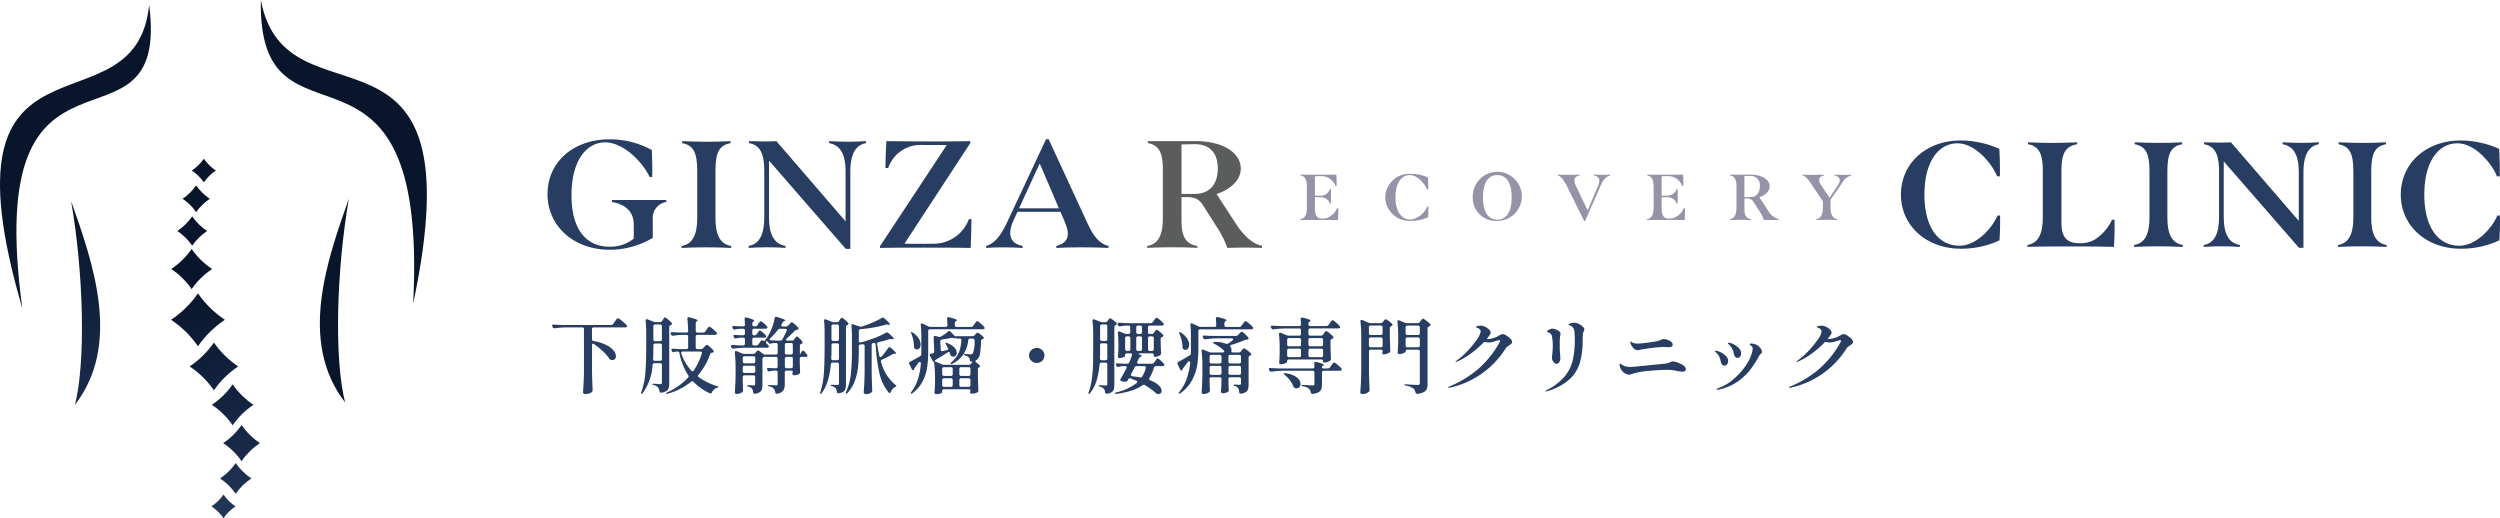 <svg id="logo" xmlns="http://www.w3.org/2000/svg" xmlns:xlink="http://www.w3.org/1999/xlink" width="377" height="78.144" viewBox="0 0 377 78.144">
  <defs>
    <clipPath id="clip-path">
      <rect id="長方形_3819" data-name="長方形 3819" width="377" height="78.144" fill="none"/>
    </clipPath>
    <clipPath id="clip-path-2">
      <path id="パス_21935" data-name="パス 21935" d="M29.512,26.2a6.75,6.75,0,0,1,1.812,1.78,6.764,6.764,0,0,1,1.812-1.78,6.743,6.743,0,0,1-1.812-1.782A6.729,6.729,0,0,1,29.512,26.2" transform="translate(-29.512 -24.422)" fill="none"/>
    </clipPath>
    <radialGradient id="radial-gradient" cx="-7.727" cy="2.338" r="15.944" gradientTransform="matrix(0.997, 0, 0, -1, -0.019, 22.049)" gradientUnits="objectBoundingBox">
      <stop offset="0" stop-color="#283d62"/>
      <stop offset="0.397" stop-color="#283d62"/>
      <stop offset="0.761" stop-color="#152542"/>
      <stop offset="1" stop-color="#08152b"/>
    </radialGradient>
    <clipPath id="clip-path-3">
      <path id="パス_21936" data-name="パス 21936" d="M28.088,30.538a7.634,7.634,0,0,1,2.052,2.016,7.6,7.6,0,0,1,2.051-2.016,7.617,7.617,0,0,1-2.051-2.016,7.649,7.649,0,0,1-2.052,2.016" transform="translate(-28.088 -28.522)" fill="none"/>
    </clipPath>
    <radialGradient id="radial-gradient-2" cx="-6.146" cy="1.567" r="14.086" gradientTransform="matrix(0.997, 0, 0, -1, -0.016, 18.087)" xlink:href="#radial-gradient"/>
    <clipPath id="clip-path-4">
      <path id="パス_21937" data-name="パス 21937" d="M27.278,35.49A8.334,8.334,0,0,1,29.525,37.7a8.366,8.366,0,0,1,2.248-2.208,8.348,8.348,0,0,1-2.248-2.207,8.316,8.316,0,0,1-2.247,2.207" transform="translate(-27.278 -33.283)" fill="none"/>
    </clipPath>
    <radialGradient id="radial-gradient-3" cx="-5.089" cy="0.937" r="12.861" gradientTransform="matrix(0.997, 0, 0, -1, -0.014, 15.027)" xlink:href="#radial-gradient"/>
    <clipPath id="clip-path-5">
      <path id="パス_21938" data-name="パス 21938" d="M26.34,41.327a11.46,11.46,0,0,1,3.083,3.029,11.432,11.432,0,0,1,3.083-3.029A11.446,11.446,0,0,1,29.423,38.3a11.474,11.474,0,0,1-3.083,3.029" transform="translate(-26.34 -38.298)" fill="none"/>
    </clipPath>
    <radialGradient id="radial-gradient-4" cx="-3.191" cy="0.267" r="9.375" gradientTransform="matrix(0.997, 0, 0, -1, -0.01, 9.871)" xlink:href="#radial-gradient"/>
    <clipPath id="clip-path-6">
      <path id="パス_21939" data-name="パス 21939" d="M26.314,49.118a15.119,15.119,0,0,1,4.06,3.989,15.105,15.105,0,0,1,4.06-3.989,15.077,15.077,0,0,1-4.06-3.989,15.091,15.091,0,0,1-4.06,3.989" transform="translate(-26.314 -45.129)" fill="none"/>
    </clipPath>
    <radialGradient id="radial-gradient-5" cx="-1.991" cy="-0.292" r="7.118" gradientTransform="matrix(0.997, 0, 0, -1, -0.007, 6.363)" xlink:href="#radial-gradient"/>
    <clipPath id="clip-path-7">
      <path id="パス_21940" data-name="パス 21940" d="M29.172,56.3a13.627,13.627,0,0,1,3.664,3.6A13.617,13.617,0,0,1,36.5,56.3a13.635,13.635,0,0,1-3.665-3.6,13.645,13.645,0,0,1-3.664,3.6" transform="translate(-29.172 -52.7)" fill="none"/>
    </clipPath>
    <radialGradient id="radial-gradient-6" cx="-2.056" cy="-1.105" r="7.885" gradientTransform="matrix(0.997, 0, 0, -1, -0.009, 5.544)" xlink:href="#radial-gradient"/>
    <clipPath id="clip-path-8">
      <path id="パス_21941" data-name="パス 21941" d="M32.592,62.216A11.672,11.672,0,0,1,35.73,65.3a11.686,11.686,0,0,1,3.138-3.085,11.668,11.668,0,0,1-3.138-3.084,11.654,11.654,0,0,1-3.138,3.084" transform="translate(-32.592 -59.132)" fill="none"/>
    </clipPath>
    <radialGradient id="radial-gradient-7" cx="-2.381" cy="-2.114" r="9.208" gradientTransform="matrix(0.997, 0, 0, -1, -0.012, 4.965)" xlink:href="#radial-gradient"/>
    <clipPath id="clip-path-9">
      <path id="パス_21942" data-name="パス 21942" d="M34.335,68.114a10.31,10.31,0,0,1,2.774,2.726,10.328,10.328,0,0,1,2.775-2.726,10.35,10.35,0,0,1-2.775-2.728,10.332,10.332,0,0,1-2.774,2.728" transform="translate(-34.335 -65.386)" fill="none"/>
    </clipPath>
    <radialGradient id="radial-gradient-8" cx="-2.481" cy="-3.182" r="10.414" gradientTransform="matrix(0.997, 0, 0, -1, -0.014, 3.97)" xlink:href="#radial-gradient"/>
    <clipPath id="clip-path-10">
      <path id="パス_21943" data-name="パス 21943" d="M33.859,73.557a8.783,8.783,0,0,1,2.356,2.315,8.751,8.751,0,0,1,2.355-2.315,8.751,8.751,0,0,1-2.355-2.315,8.783,8.783,0,0,1-2.356,2.315" transform="translate(-33.859 -71.242)" fill="none"/>
    </clipPath>
    <radialGradient id="radial-gradient-9" cx="-2.439" cy="-4.442" r="12.265" gradientTransform="matrix(0.997, 0, 0, -1, -0.017, 2.852)" xlink:href="#radial-gradient"/>
    <clipPath id="clip-path-11">
      <path id="パス_21944" data-name="パス 21944" d="M32.533,77.868a6.729,6.729,0,0,1,1.813,1.781,6.721,6.721,0,0,1,1.811-1.781,6.736,6.736,0,0,1-1.811-1.781,6.743,6.743,0,0,1-1.813,1.781" transform="translate(-32.533 -76.087)" fill="none"/>
    </clipPath>
    <radialGradient id="radial-gradient-10" cx="-2.543" cy="-6.418" r="15.944" gradientTransform="matrix(0.997, 0, 0, -1, -0.021, 1.715)" xlink:href="#radial-gradient"/>
    <clipPath id="clip-path-12">
      <path id="パス_21945" data-name="パス 21945" d="M3.373,46.528C-2.881.745,25.74,26.02,22.495.75,20.442,21.188-9.97,1.091,3.373,46.528" transform="translate(0 -0.75)" fill="none"/>
    </clipPath>
    <radialGradient id="radial-gradient-11" cx="0.077" cy="0.909" r="1.371" gradientTransform="matrix(1.049, 0, 0, -1, -0.017, 2.882)" xlink:href="#radial-gradient"/>
    <clipPath id="clip-path-13">
      <path id="パス_21946" data-name="パス 21946" d="M40.127,0C39.65,25.461,65.448.162,63.1,45.778,73.065-1.091,43.95,20.351,40.127,0Z" transform="translate(-40.12)" fill="none"/>
    </clipPath>
    <radialGradient id="radial-gradient-12" cx="-0.679" cy="0.466" r="1.38" gradientTransform="matrix(1.067, 0, 0, -1, 0.036, 2.939)" xlink:href="#radial-gradient"/>
    <clipPath id="clip-path-14">
      <path id="パス_21947" data-name="パス 21947" d="M11.521,61.658c7.111-9.181,2.649-21.556-.572-30.7,1.866,10.885,2.228,24.071.572,30.7" transform="translate(-10.949 -30.962)" fill="none"/>
    </clipPath>
    <radialGradient id="radial-gradient-13" cx="-0.202" cy="0.556" r="2.671" gradientTransform="matrix(1.262, 0, 0, -1, 0.031, 3.182)" xlink:href="#radial-gradient"/>
    <clipPath id="clip-path-15">
      <path id="パス_21948" data-name="パス 21948" d="M53.009,61.276c-1.658-6.625-1.295-19.813.571-30.7-3.221,9.14-7.684,21.516-.571,30.7" transform="translate(-49.209 -30.578)" fill="none"/>
    </clipPath>
    <radialGradient id="radial-gradient-14" cx="-1.413" cy="-0.078" r="2.671" gradientTransform="matrix(1.262, 0, 0, -1, 0.412, 3.208)" xlink:href="#radial-gradient"/>
  </defs>
  <g id="グループ_9132" data-name="グループ 9132" transform="translate(0 0)">
    <g id="グループ_9131" data-name="グループ 9131" clip-path="url(#clip-path)">
      <path id="パス_21901" data-name="パス 21901" d="M205.713,33.725c-1.16-.029-2.077-.029-2.956-.029-.841,0-1.708,0-2.727.029V33.6c.739-.118,1.007-.745,1.007-1.793V28.776c0-1.058-.217-1.655-.968-1.782v-.127c.65.01,1.287.019,2.128.019.866,0,1.911-.009,3.288-.019.026.588.038,1.107.038,1.714h-.178a2.263,2.263,0,0,0-2.23-1.49c-.293,0-.6.01-.866.021v2.929h.9a1.478,1.478,0,0,0,1.363-.98h.166c0,.284-.013.7-.013,1.108,0,.382,0,.764.013,1.048h-.166a1.466,1.466,0,0,0-1.363-.95h-.9v1.7c0,.842.217,1.518.981,1.518a2.286,2.286,0,0,0,.918-.118,2.746,2.746,0,0,0,1.453-1.45h.166a17.483,17.483,0,0,1-.051,1.8" transform="translate(-3.958 -0.532)" fill="#9693a9"/>
      <path id="パス_21902" data-name="パス 21902" d="M213.109,30.293a3.63,3.63,0,0,1,3.912-3.546,6.2,6.2,0,0,1,2.536.548c.038.588.052,1.206.038,1.8h-.177c-.345-.852-1.44-2.165-2.6-2.165-1.223,0-2.166,1.166-2.166,3.361s.956,3.35,2.294,3.35a3.217,3.217,0,0,0,2.5-1.979h.166c.013.538,0,1.088-.038,1.626a5.866,5.866,0,0,1-2.537.549,3.649,3.649,0,0,1-3.925-3.546" transform="translate(-4.217 -0.53)" fill="#9693a9"/>
      <path id="パス_21903" data-name="パス 21903" d="M226.577,30.283a3.7,3.7,0,1,1,3.7,3.557,3.465,3.465,0,0,1-3.7-3.557m5.862,0c0-2.38-.918-3.35-2.166-3.35s-2.154.97-2.154,3.35c0,2.4.9,3.37,2.154,3.37s2.166-.969,2.166-3.37" transform="translate(-4.483 -0.53)" fill="#9693a9"/>
      <path id="パス_21904" data-name="パス 21904" d="M247.568,26.867v.127c-.624.156-1.045.618-1.414,1.449l-2.37,5.409h-.154l-2.6-5.251c-.421-.8-.829-1.469-1.389-1.607v-.127c.5.02,1.07.028,1.644.028.6,0,1.159-.009,1.656-.028v.127c-.573.118-.789.382-.789.754a1.9,1.9,0,0,0,.254.833l1.758,3.693,1.53-3.626a2.266,2.266,0,0,0,.229-.832c0-.4-.217-.716-.867-.822v-.127c.383.02.842.028,1.3.028s.9-.009,1.211-.028" transform="translate(-4.742 -0.532)" fill="#9693a9"/>
      <path id="パス_21905" data-name="パス 21905" d="M259.053,33.725c-1.16-.029-2.077-.029-2.956-.029-.841,0-1.708,0-2.727.029V33.6c.739-.118,1.007-.745,1.007-1.793V28.776c0-1.058-.217-1.655-.968-1.782v-.127c.65.01,1.287.019,2.128.019.867,0,1.911-.009,3.288-.019.025.588.038,1.107.038,1.714h-.178a2.263,2.263,0,0,0-2.23-1.49c-.293,0-.6.01-.866.021v2.929h.9a1.478,1.478,0,0,0,1.363-.98h.166c0,.284-.013.7-.013,1.108,0,.382,0,.764.013,1.048h-.166a1.466,1.466,0,0,0-1.363-.95h-.9v1.7c0,.842.217,1.518.981,1.518a2.286,2.286,0,0,0,.918-.118,2.746,2.746,0,0,0,1.453-1.45h.166a17.491,17.491,0,0,1-.051,1.8" transform="translate(-5.013 -0.532)" fill="#9693a9"/>
      <path id="パス_21906" data-name="パス 21906" d="M273.5,33.586v.138c-.383-.01-.753-.02-1.1-.02-.421,0-.8.01-1.134.02a5.886,5.886,0,0,0-.562-1.165l-.84-1.323c-.332-.549-.522-.764-1.186-.773h-.356v1.46c0,.794.1,1.538,1.019,1.675v.127c-.535-.029-1.046-.039-1.568-.039s-1.082.01-1.656.039V33.6c.713-.108,1.006-.7,1.006-1.793V28.621c0-1.009-.268-1.509-.967-1.626v-.127h3.121c1.53,0,2.854.646,2.854,1.773,0,.754-.7,1.342-1.555,1.626l1.274,1.959a2.786,2.786,0,0,0,1.645,1.361m-4.334-3.33c.995,0,1.491-.647,1.491-1.647a1.37,1.37,0,0,0-1.465-1.548c-.242,0-.585.011-.866.021v3.174Z" transform="translate(-5.266 -0.532)" fill="#9693a9"/>
      <path id="パス_21907" data-name="パス 21907" d="M284.657,26.867v.127a2.289,2.289,0,0,0-1.376,1.126l-1.747,2.518V31.8c0,1.067.307,1.665,1.008,1.793v.127c-.573-.029-1.084-.039-1.593-.039s-1.019.01-1.581.039V33.6c.715-.127,1.008-.725,1.008-1.793v-.941l-1.95-2.87c-.459-.666-.739-.911-1.109-1v-.127c.573.02,1.045.028,1.694.028.4,0,.957,0,1.53-.028v.127c-.5.107-.726.333-.726.667a1.761,1.761,0,0,0,.344.861l1.223,1.833,1.236-1.861a1.361,1.361,0,0,0,.3-.765c0-.372-.267-.637-.777-.734v-.127c.37.02.829.028,1.288.028s.93-.009,1.223-.028" transform="translate(-5.487 -0.532)" fill="#9693a9"/>
      <path id="パス_21908" data-name="パス 21908" d="M84.233,29.692c0-4.762,3.8-8.258,9.388-8.258a13.164,13.164,0,0,1,6.338,1.61c.06,1.287.09,2.645.06,4.071h-.388c-.987-2.116-3.827-5.2-6.7-5.222-2.81,0-5.082,2.714-5.082,7.982,0,4.97,2.063,7.753,5.8,7.753a5.651,5.651,0,0,0,3.589-1.219V34.27c0-1.979-1.346-3.059-3.29-3.382v-.3h8.193v.3a2.41,2.41,0,0,0-2.033,2.6v2.806a12.678,12.678,0,0,1-6.488,1.794c-5.5,0-9.388-3.611-9.388-8.4" transform="translate(-1.667 -0.424)" fill="#283d62"/>
      <path id="パス_21909" data-name="パス 21909" d="M104.857,37.519c1.645-.253,2.361-1.679,2.361-4.209V26.2c0-2.76-.568-3.864-2.271-4.186v-.3c1.2.046,2.391.092,3.647.092,1.225,0,2.392-.024,3.647-.092v.3c-1.734.322-2.272,1.426-2.272,4.186V33.31c0,2.53.687,3.934,2.362,4.209v.3c-1.316-.07-2.572-.092-3.8-.092-1.2,0-2.362.023-3.678.092Z" transform="translate(-2.075 -0.43)" fill="#283d62"/>
      <path id="パス_21910" data-name="パス 21910" d="M132.869,21.715v.3c-1.974.322-2.362,2.485-2.362,4.21V37.955h-.687l-11.571-13.3v8.557c0,2.323.6,3.98,2.482,4.3v.3c-.987-.07-1.913-.092-2.81-.092-.867,0-1.735.023-2.751.092v-.3c1.674-.275,2.362-1.816,2.362-4.3V26.339c0-1.955-.209-3.98-2.3-4.325v-.3c.778.023,1.525.046,2.243.046.658,0,1.315,0,1.884-.046l10.434,12.1V26.224c0-1.979-.478-3.865-2.482-4.21v-.3c1.016.046,1.974.092,2.9.092.867,0,1.734-.046,2.661-.092" transform="translate(-2.279 -0.43)" fill="#283d62"/>
      <path id="パス_21911" data-name="パス 21911" d="M149.178,33.471c-.029,1.518-.061,2.9-.12,4.348-2.6-.046-4.545-.046-6.966-.046-2.123,0-4.4,0-6.7.046v-.277L145.44,22.314c-1.016-.023-2.87-.023-3.647-.023a5.147,5.147,0,0,0-5.174,3.473H136.2c.029-1.357.06-2.691.149-4.048,2.721.023,5.143.046,7.236.046,1.913,0,3.887-.024,5.411-.046v.3l-9.926,15.16c.658.024,1.375.024,2.063.024.9,0,1.794,0,2.661-.024a5.666,5.666,0,0,0,4.993-3.7Z" transform="translate(-2.679 -0.43)" fill="#283d62"/>
      <path id="パス_21912" data-name="パス 21912" d="M170.164,37.513v.3c-1.256-.07-2.661-.092-4.1-.092-1.374,0-2.691.023-3.766.092v-.3c2-.528,2.062-1.84,1.225-3.749l-.6-1.4H156.44l-.538,1.151c-.957,2.048-.777,3.589,1.315,4v.3c-.807-.046-1.913-.092-2.93-.092-1.107,0-2.123.046-2.571.092v-.3c1.226-.368,2.153-1.45,3.079-3.4l5.951-12.7h.388l5.861,12.676c.777,1.679,1.613,3.036,3.169,3.427m-7.475-5.681-2.9-6.763-3.109,6.763Z" transform="translate(-3.002 -0.424)" fill="#283d62"/>
      <path id="パス_21913" data-name="パス 21913" d="M193.8,37.492v.322c-.9-.024-1.764-.046-2.571-.046-.987,0-1.884.023-2.661.046a13.93,13.93,0,0,0-1.316-2.738l-1.972-3.105c-.777-1.289-1.226-1.795-2.781-1.818h-.837v3.428c0,1.864.238,3.612,2.392,3.934v.3c-1.256-.07-2.452-.092-3.678-.092-1.255,0-2.541.023-3.887.092v-.3c1.674-.253,2.361-1.633,2.361-4.209V25.829c0-2.369-.627-3.542-2.271-3.818v-.3H183.9c3.589,0,6.7,1.518,6.7,4.164,0,1.771-1.644,3.151-3.647,3.818l2.99,4.6c1.346,1.978,2.572,2.945,3.857,3.2m-10.166-7.821c2.332,0,3.5-1.518,3.5-3.865,0-2.415-1.345-3.634-3.438-3.634-.569,0-1.375.023-2.033.045v7.454Z" transform="translate(-3.492 -0.43)" fill="#5a5d5c"/>
      <path id="パス_21914" data-name="パス 21914" d="M292.445,29.773c0-4.711,3.812-8.159,9-8.159a14.234,14.234,0,0,1,5.834,1.263c.088,1.352.117,2.772.088,4.146h-.411c-.792-1.96-3.313-4.981-5.981-4.981-2.814,0-4.983,2.683-4.983,7.732,0,5.072,2.2,7.708,5.277,7.708,2.492,0,4.866-2.524,5.745-4.553h.381c.029,1.239,0,2.5-.088,3.741a13.48,13.48,0,0,1-5.833,1.263c-5.16,0-9.03-3.448-9.03-8.159" transform="translate(-5.786 -0.428)" fill="#283d62"/>
      <path id="パス_21915" data-name="パス 21915" d="M311.909,37.374c1.613-.27,2.316-1.646,2.316-4.125V26.285c0-2.164-.294-3.788-2.228-4.1v-.294c1.144.046,2.433.091,3.693.091,1.29,0,2.492-.045,3.723-.091v.294c-2.052.315-2.374,1.848-2.374,4.1v7.663c0,1.556.293,3.156,2.639,3.156a4.176,4.176,0,0,0,2.492-.609,7.036,7.036,0,0,0,2.492-2.931h.38c.03,1.285,0,2.659-.087,4.1-2.609-.068-4.661-.068-6.742-.068-1.936,0-3.929,0-6.3.068Z" transform="translate(-6.172 -0.433)" fill="#283d62"/>
      <path id="パス_21916" data-name="パス 21916" d="M328.323,37.374c1.613-.248,2.316-1.646,2.316-4.125V26.285c0-2.705-.557-3.788-2.228-4.1v-.294c1.172.046,2.345.091,3.576.091,1.2,0,2.346-.024,3.578-.091v.294c-1.7.315-2.228,1.4-2.228,4.1V33.25c0,2.479.673,3.855,2.316,4.125v.293c-1.291-.068-2.522-.09-3.724-.09-1.173,0-2.316.023-3.606.09Z" transform="translate(-6.496 -0.433)" fill="#283d62"/>
      <path id="パス_21917" data-name="パス 21917" d="M356.383,21.889v.294c-1.935.315-2.315,2.434-2.315,4.125V37.8h-.675L342.048,24.774v8.386c0,2.276.586,3.9,2.432,4.215v.293c-.966-.068-1.876-.09-2.754-.09-.85,0-1.7.023-2.7.09v-.293c1.642-.271,2.316-1.781,2.316-4.215V26.42c0-1.915-.206-3.9-2.257-4.236v-.294c.763.023,1.495.046,2.2.046.645,0,1.29,0,1.847-.046l10.232,11.857V26.308c0-1.939-.47-3.787-2.433-4.125v-.294c1,.046,1.934.091,2.844.091.85,0,1.7-.045,2.608-.091" transform="translate(-6.708 -0.433)" fill="#283d62"/>
      <path id="パス_21918" data-name="パス 21918" d="M359.689,37.374c1.613-.248,2.316-1.646,2.316-4.125V26.285c0-2.705-.557-3.788-2.228-4.1v-.294c1.172.046,2.345.091,3.576.091,1.2,0,2.346-.024,3.578-.091v.294c-1.7.315-2.229,1.4-2.229,4.1V33.25c0,2.479.674,3.855,2.317,4.125v.293c-1.291-.068-2.522-.09-3.724-.09-1.173,0-2.316.023-3.606.09Z" transform="translate(-7.117 -0.433)" fill="#283d62"/>
      <path id="パス_21919" data-name="パス 21919" d="M369.346,29.773c0-4.711,3.812-8.159,9-8.159a14.234,14.234,0,0,1,5.834,1.263c.087,1.352.117,2.772.087,4.146h-.41c-.792-1.96-3.313-4.981-5.981-4.981-2.814,0-4.983,2.683-4.983,7.732,0,5.072,2.2,7.708,5.276,7.708,2.493,0,4.867-2.524,5.746-4.553h.381c.029,1.239,0,2.5-.088,3.741a13.48,13.48,0,0,1-5.833,1.263c-5.16,0-9.03-3.448-9.03-8.159" transform="translate(-7.308 -0.428)" fill="#283d62"/>
      <path id="パス_21920" data-name="パス 21920" d="M91.125,52.8a.141.141,0,0,0-.122.063.275.275,0,0,0-.044.163v3.989q.026,1.364.089,2.751v.063a.331.331,0,0,1-.115.262,1.3,1.3,0,0,1-.407.213,1.745,1.745,0,0,1-.572.088.41.41,0,0,1-.255-.075.217.217,0,0,1-.1-.175q.053-.738.09-1.431c.025-.463.042-1.07.051-1.819V50.6a.263.263,0,0,0-.07-.194.275.275,0,0,0-.2-.069H87.04a13.877,13.877,0,0,0-1.68.137h-.075a.261.261,0,0,1-.255-.163l-.051-.1a.3.3,0,0,1-.038-.137A.149.149,0,0,1,85,49.946a.267.267,0,0,1,.178-.031q.457.037,1.323.063h7.33a.368.368,0,0,0,.319-.163l.241-.35a2.591,2.591,0,0,0,.166-.225,1.42,1.42,0,0,1,.173-.219.191.191,0,0,1,.121-.07,2.087,2.087,0,0,1,.611.4,4.8,4.8,0,0,1,.713.651.209.209,0,0,1,.075.15.168.168,0,0,1-.075.124.473.473,0,0,1-.254.063h-4.7a.274.274,0,0,0-.2.069.259.259,0,0,0-.07.194v1.513a.283.283,0,0,0,.255.287,6.857,6.857,0,0,1,1.928.607,3.244,3.244,0,0,1,1.094.837,1.411,1.411,0,0,1,.337.832.6.6,0,0,1-.153.425.514.514,0,0,1-.394.163,1.011,1.011,0,0,1-.191-.025.433.433,0,0,1-.268-.2,6.175,6.175,0,0,0-.96-1.1,13.276,13.276,0,0,0-1.317-1.075.341.341,0,0,0-.166-.063" transform="translate(-1.681 -0.969)" fill="#283d62"/>
      <path id="パス_21921" data-name="パス 21921" d="M101.781,49.374l.116-.175c.025-.033.061-.086.108-.157a.9.9,0,0,1,.121-.156.142.142,0,0,1,.1-.05,1.334,1.334,0,0,1,.459.3,3.685,3.685,0,0,1,.548.526.217.217,0,0,1,.051.137.211.211,0,0,1-.1.163L103.1,50a.288.288,0,0,0-.229.287v8.48a2.508,2.508,0,0,1-.082.706.86.86,0,0,1-.337.451,1.782,1.782,0,0,1-.752.257h-.051a.242.242,0,0,1-.254-.238,1.209,1.209,0,0,0-.2-.55,1.221,1.221,0,0,0-.623-.35c-.161-.033-.242-.083-.242-.15,0-.042.064-.063.191-.063l.662.037.331.025a.274.274,0,0,0,.2-.057.285.285,0,0,0,.052-.193V56a.263.263,0,0,0-.071-.194.272.272,0,0,0-.2-.068h-.852a.259.259,0,0,0-.28.25A8.015,8.015,0,0,1,98.9,60.2c-.075.109-.14.163-.191.163s-.076-.038-.076-.113a.633.633,0,0,1,.038-.175,11.347,11.347,0,0,0,.606-2.95Q99.4,55.54,99.4,53.2V51.125a15.991,15.991,0,0,0-.089-1.789v-.05c0-.125.054-.188.166-.188a.85.85,0,0,1,.127.025l.916.363a.762.762,0,0,0,.318.062h.624a.359.359,0,0,0,.318-.174m-1.228,3.47a.263.263,0,0,0-.07.194V53.2q0,1.239-.038,1.9a.24.24,0,0,0,.268.276h.788a.269.269,0,0,0,.2-.07.262.262,0,0,0,.071-.194V53.038a.263.263,0,0,0-.071-.194.269.269,0,0,0-.2-.07h-.75a.271.271,0,0,0-.2.07m1.146-.5a.259.259,0,0,0,.071-.193V50.161a.263.263,0,0,0-.071-.194.269.269,0,0,0-.2-.069h-.75a.27.27,0,0,0-.2.069.263.263,0,0,0-.07.194V52.15a.259.259,0,0,0,.07.193.27.27,0,0,0,.2.069h.75a.269.269,0,0,0,.2-.069m6.612-1.394.2-.275c.025-.041.07-.107.132-.194a1.849,1.849,0,0,1,.159-.194.178.178,0,0,1,.116-.062,1.5,1.5,0,0,1,.515.343,4.393,4.393,0,0,1,.592.569.189.189,0,0,1,.064.137.169.169,0,0,1-.076.125.451.451,0,0,1-.241.062h-2.635a.271.271,0,0,0-.2.07.259.259,0,0,0-.07.194V53.35a.257.257,0,0,0,.07.194.267.267,0,0,0,.2.07h.521a.414.414,0,0,0,.319-.138l.177-.187q.051-.05.185-.188c.089-.091.159-.137.21-.137a1.317,1.317,0,0,1,.452.306,3.511,3.511,0,0,1,.54.545.38.38,0,0,1,.052.137.185.185,0,0,1-.115.163l-.14.037a.337.337,0,0,0-.293.225,9.634,9.634,0,0,1-1.768,3.1.239.239,0,0,0-.076.175.22.22,0,0,0,.115.187,9.957,9.957,0,0,0,2.761,1.351c.152.05.229.1.229.15-.009.025-.042.047-.1.069l-.127.044a1.21,1.21,0,0,0-.764.674c-.051.117-.123.175-.217.175a.314.314,0,0,1-.127-.037,8.1,8.1,0,0,1-2.417-1.7.288.288,0,0,0-.191-.1.329.329,0,0,0-.191.074,9.908,9.908,0,0,1-3.487,1.788.6.6,0,0,1-.191.038c-.051,0-.08-.017-.089-.05v-.025c0-.058.068-.117.2-.174a9.659,9.659,0,0,0,3.105-2.2.335.335,0,0,0,.089-.2.33.33,0,0,0-.065-.163,9.53,9.53,0,0,1-1.322-3.339.272.272,0,0,0-.293-.238h-.14a1.681,1.681,0,0,0-.343.075.738.738,0,0,1-.127.025.241.241,0,0,1-.228-.15l-.038-.074a.453.453,0,0,1-.039-.15c0-.109.081-.158.243-.151q.419.038,1.3.064h.712a.268.268,0,0,0,.2-.07.258.258,0,0,0,.071-.194V51.725a.259.259,0,0,0-.071-.194.272.272,0,0,0-.2-.07h-.6a8.883,8.883,0,0,0-1.349.138h-.076a.279.279,0,0,1-.255-.163l-.051-.087a.34.34,0,0,1-.038-.15.136.136,0,0,1,.065-.119.259.259,0,0,1,.177-.031c.288.025.726.045,1.311.063h.815a.235.235,0,0,0,.268-.264q-.026-1.012-.114-1.8v-.025a.248.248,0,0,1,.05-.163.169.169,0,0,1,.14-.062.379.379,0,0,1,.115.025q1.234.287,1.234.463c0,.025-.029.058-.089.1l-.013.013a.37.37,0,0,0-.177.312v1.138a.261.261,0,0,0,.07.2.266.266,0,0,0,.2.069h.853a.372.372,0,0,0,.319-.163m-.51,3.227c0-.134-.08-.2-.241-.2h-2.648a.284.284,0,0,0-.178.051.165.165,0,0,0-.063.136.359.359,0,0,0,.024.114,7.077,7.077,0,0,0,1.514,2.575.278.278,0,0,0,.178.1.246.246,0,0,0,.191-.125,9.879,9.879,0,0,0,1.209-2.551.314.314,0,0,0,.013-.1" transform="translate(-1.952 -0.966)" fill="#283d62"/>
      <path id="パス_21922" data-name="パス 21922" d="M122.961,54.25l.166-.275a.222.222,0,0,1,.192-.136.256.256,0,0,1,.19.1l.394.464a.36.36,0,0,1,.1.2.169.169,0,0,1-.076.124.31.31,0,0,1-.192.051H123.1a.27.27,0,0,0-.2.068.259.259,0,0,0-.07.194v.575l.025.663q0,.288.025.763v.051a.288.288,0,0,1-.14.262,1.262,1.262,0,0,1-.35.144,1.6,1.6,0,0,1-.414.057.249.249,0,0,1-.216-.087.283.283,0,0,1-.038-.125.415.415,0,0,1,.025-.138,1.5,1.5,0,0,0,.025-.237c0-.033-.023-.061-.07-.081a.486.486,0,0,0-.2-.031h-.662a.266.266,0,0,0-.2.069.259.259,0,0,0-.071.194v1.763a1.759,1.759,0,0,1-.229.975,1.314,1.314,0,0,1-.916.475l-.076.013c-.127,0-.2-.084-.229-.251a.948.948,0,0,0-.2-.512,1.043,1.043,0,0,0-.635-.338c-.171-.042-.255-.091-.255-.15,0-.041.063-.063.19-.063l.662.025.37.025a.252.252,0,0,0,.19-.056.259.259,0,0,0,.051-.181V57.114a.259.259,0,0,0-.07-.194.266.266,0,0,0-.2-.069h-.241a3.443,3.443,0,0,0-.663.1.419.419,0,0,1-.114.025.247.247,0,0,1-.23-.163l-.037-.075a.325.325,0,0,1-.038-.15c0-.108.084-.154.255-.137s.436.033.776.05h.292a.266.266,0,0,0,.2-.069.259.259,0,0,0,.07-.194v-1.2a.259.259,0,0,0-.07-.194.27.27,0,0,0-.2-.068h-1.387q-.241,0-.241-.026l-.014-.025-.165.075a.321.321,0,0,0-.217.3V59a2.412,2.412,0,0,1-.076.669.8.8,0,0,1-.312.424,1.68,1.68,0,0,1-.707.244l-.076.013c-.127,0-.2-.084-.228-.251a1.125,1.125,0,0,0-.153-.512,1.043,1.043,0,0,0-.535-.314q-.241-.062-.241-.15c0-.017.02-.032.057-.05a.434.434,0,0,1,.16-.025c.11,0,.284.009.521.025l.279.013a.228.228,0,0,0,.173-.05.268.268,0,0,0,.044-.175V57.826a.255.255,0,0,0-.07-.193.268.268,0,0,0-.2-.07H114.5a.269.269,0,0,0-.2.07.259.259,0,0,0-.07.193v.55l.025.651c0,.175.008.421.025.738v.075a.322.322,0,0,1-.1.237,1,1,0,0,1-.374.213,1.478,1.478,0,0,1-.49.087.284.284,0,0,1-.2-.075.232.232,0,0,1-.082-.174q.09-1.113.116-2.439V56.339a18.783,18.783,0,0,0-.116-2.2v-.05c0-.125.056-.187.166-.187a.3.3,0,0,1,.127.025l.8.338a.764.764,0,0,0,.319.063H115.8a.414.414,0,0,0,.331-.15l.2-.251a.283.283,0,0,1,.2-.112.292.292,0,0,1,.166.063l.673.5a.444.444,0,0,0,.134.063.471.471,0,0,0,.159,0,.735.735,0,0,1,.166-.013h1.4a.266.266,0,0,0,.2-.069.257.257,0,0,0,.07-.194V52.949a.256.256,0,0,0-.07-.193.266.266,0,0,0-.2-.069h-.217a2.208,2.208,0,0,0-.56.1.323.323,0,0,1-.1.013.274.274,0,0,1-.242-.149l-.024-.064c-.051-.108-.119-.163-.2-.163a.169.169,0,0,0-.1.038.166.166,0,0,0-.064.112.311.311,0,0,0,.115.213,2,2,0,0,1,.267.264.275.275,0,0,1,.065.149.177.177,0,0,1-.076.138.389.389,0,0,1-.229.062h-3.321a14.041,14.041,0,0,0-1.68.138h-.076a.262.262,0,0,1-.255-.163l-.051-.087a.308.308,0,0,1-.038-.138.15.15,0,0,1,.07-.124.27.27,0,0,1,.185-.038q.382.038,1.146.064h.445a.274.274,0,0,0,.2-.069.261.261,0,0,0,.07-.2v-.637a.259.259,0,0,0-.07-.194.274.274,0,0,0-.2-.069h-.306a3.191,3.191,0,0,0-.737.113.366.366,0,0,1-.1.012.266.266,0,0,1-.241-.163l-.038-.087a.313.313,0,0,1-.038-.15c0-.108.08-.154.242-.138q.3.026.89.051h.331a.269.269,0,0,0,.2-.069.257.257,0,0,0,.07-.194V50.8a.259.259,0,0,0-.07-.194.274.274,0,0,0-.2-.069h-.356a5.754,5.754,0,0,0-.866.113.371.371,0,0,1-.1.012.268.268,0,0,1-.241-.163l-.038-.087a.3.3,0,0,1-.038-.137q0-.175.241-.15.332.025,1.018.05h.382a.234.234,0,0,0,.267-.263c-.017-.383-.034-.659-.05-.825V49.06c0-.151.068-.225.2-.225a.316.316,0,0,1,.1.013,8.387,8.387,0,0,1,.89.281c.171.071.255.131.255.18s-.029.072-.089.114l-.012.012a.373.373,0,0,0-.178.314v.162a.257.257,0,0,0,.07.194.269.269,0,0,0,.2.069h.178a.36.36,0,0,0,.319-.174l.14-.2a1.666,1.666,0,0,1,.121-.169c.056-.071.1-.124.134-.162a.136.136,0,0,1,.1-.057,1.184,1.184,0,0,1,.452.287,2.889,2.889,0,0,1,.5.5.272.272,0,0,1,.064.15.179.179,0,0,1-.064.124.451.451,0,0,1-.241.063h-1.707a.274.274,0,0,0-.2.069.259.259,0,0,0-.07.194v.463a.257.257,0,0,0,.07.194.269.269,0,0,0,.2.069h.077a.366.366,0,0,0,.318-.163l.127-.187c.025-.033.061-.085.108-.156a1.1,1.1,0,0,1,.121-.158.151.151,0,0,1,.1-.049,1.1,1.1,0,0,1,.432.269,2.967,2.967,0,0,1,.483.47.268.268,0,0,1,.064.137.189.189,0,0,1-.064.137.448.448,0,0,1-.242.063h-1.527a.274.274,0,0,0-.2.069.259.259,0,0,0-.07.194v.637a.261.261,0,0,0,.07.2.274.274,0,0,0,.2.069h.331a.372.372,0,0,0,.319-.163l.153-.225c.033-.042.077-.1.133-.174a2.041,2.041,0,0,1,.133-.17.142.142,0,0,1,.1-.056l.127.05a.359.359,0,0,0,.191.062.232.232,0,0,0,.19-.1,7.89,7.89,0,0,0,.675-1.089,7.482,7.482,0,0,0,.458-1.106,8.042,8.042,0,0,0,.292-1.133c.025-.141.1-.213.217-.213a.784.784,0,0,1,.127.025,8.943,8.943,0,0,1,.986.332c.2.087.3.152.3.193,0,.025-.035.046-.1.062h-.013a.392.392,0,0,0-.292.214l-.178.313a.228.228,0,0,0-.051.15c0,.108.076.163.229.163h.5a.412.412,0,0,0,.33-.15l.154-.163c.025-.025.068-.072.126-.138a1.257,1.257,0,0,1,.147-.143.177.177,0,0,1,.108-.044c.06,0,.2.1.433.294a4.113,4.113,0,0,1,.533.531.209.209,0,0,1,.051.137c0,.075-.047.125-.139.15a.39.39,0,0,1-.1.025.6.6,0,0,0-.319.15q-.828.838-1.234,1.175a.242.242,0,0,0-.1.175c0,.092.072.138.216.138h.675a.368.368,0,0,0,.318-.163l.115-.151c.033-.041.082-.1.147-.187s.121-.124.171-.124.185.092.375.274a3.265,3.265,0,0,1,.44.5.293.293,0,0,1,.038.124.216.216,0,0,1-.127.187l-.051.025a.287.287,0,0,0-.228.288v1.325h.012ZM114.3,55.682a.269.269,0,0,0,.2.07h1.349a.268.268,0,0,0,.2-.07.257.257,0,0,0,.07-.194v-.537a.259.259,0,0,0-.07-.194.268.268,0,0,0-.2-.069H114.5a.269.269,0,0,0-.2.069.263.263,0,0,0-.07.194v.537a.261.261,0,0,0,.07.194m0,1.451a.269.269,0,0,0,.2.069h1.349a.268.268,0,0,0,.2-.069.255.255,0,0,0,.07-.193v-.564a.259.259,0,0,0-.07-.194.272.272,0,0,0-.2-.068H114.5a.272.272,0,0,0-.2.068.263.263,0,0,0-.07.194v.564a.259.259,0,0,0,.07.193m5.58-4.808a.326.326,0,0,0,.319-.175q.268-.463.649-1.3a.4.4,0,0,0,.025-.113.166.166,0,0,0-.064-.137.284.284,0,0,0-.178-.05h-.789a.366.366,0,0,0-.318.163,9.276,9.276,0,0,1-1.145,1.25.279.279,0,0,0-.1.188c0,.083.068.129.2.138l.916.037Zm.77,2.032a.266.266,0,0,0,.2.069h.662a.269.269,0,0,0,.2-.069.257.257,0,0,0,.07-.194V52.949a.256.256,0,0,0-.07-.193.269.269,0,0,0-.2-.069h-.662a.266.266,0,0,0-.2.069.257.257,0,0,0-.071.193v1.214a.258.258,0,0,0,.071.194m0,2.076a.266.266,0,0,0,.2.069h.662a.269.269,0,0,0,.2-.069.259.259,0,0,0,.07-.194v-1.2a.259.259,0,0,0-.07-.194.273.273,0,0,0-.2-.068h-.662a.27.27,0,0,0-.2.068.259.259,0,0,0-.071.194v1.2a.259.259,0,0,0,.071.194" transform="translate(-2.225 -0.965)" fill="#283d62"/>
      <path id="パス_21923" data-name="パス 21923" d="M129.022,49.375l.1-.163c.025-.033.059-.081.1-.145a1.356,1.356,0,0,1,.109-.143.13.13,0,0,1,.1-.05,1.261,1.261,0,0,1,.44.281,3.448,3.448,0,0,1,.527.507.165.165,0,0,1,.05.125.206.206,0,0,1-.114.163l-.051.025a.321.321,0,0,0-.216.3v8.642a2.5,2.5,0,0,1-.076.682.806.806,0,0,1-.306.424,1.608,1.608,0,0,1-.687.244l-.076.013c-.127,0-.2-.079-.229-.237a1.016,1.016,0,0,0-.166-.514,1.073,1.073,0,0,0-.533-.324c-.163-.033-.243-.083-.243-.15,0-.042.065-.064.191-.064s.322.009.56.026l.28.012a.234.234,0,0,0,.178-.056.27.27,0,0,0,.051-.182V55.916a.262.262,0,0,0-.071-.2.272.272,0,0,0-.2-.069h-.674a.259.259,0,0,0-.279.25,11.874,11.874,0,0,1-.414,2.34,6.97,6.97,0,0,1-.911,1.963c-.075.108-.144.163-.2.163s-.089-.042-.089-.125a.5.5,0,0,1,.037-.163,12.453,12.453,0,0,0,.535-2.951q.1-1.576.1-3.965V51.113q0-.963-.077-1.763V49.3c0-.124.056-.188.166-.188a.286.286,0,0,1,.127.025l.853.35a.767.767,0,0,0,.319.063h.47a.357.357,0,0,0,.318-.174m-1.063,3.433a.26.26,0,0,0-.07.193v.15q0,1.214-.038,1.864a.239.239,0,0,0,.268.274h.623a.268.268,0,0,0,.2-.069.258.258,0,0,0,.071-.194V53a.257.257,0,0,0-.071-.193.268.268,0,0,0-.2-.069h-.585a.272.272,0,0,0-.2.069m.98-.5a.255.255,0,0,0,.071-.193V50.163a.262.262,0,0,0-.071-.2.268.268,0,0,0-.2-.069h-.585a.272.272,0,0,0-.2.069.265.265,0,0,0-.07.2v1.951a.259.259,0,0,0,.07.193.272.272,0,0,0,.2.069h.585a.268.268,0,0,0,.2-.069m6.344,2.5a.283.283,0,0,0,.191-.1q.5-.587.967-1.263a.222.222,0,0,1,.19-.125.275.275,0,0,1,.191.087q.815.7.815.851c0,.034-.046.05-.14.05h-.14a.509.509,0,0,0-.267.088,16.223,16.223,0,0,1-1.578.8.238.238,0,0,0-.166.224.365.365,0,0,0,.013.113,6.716,6.716,0,0,0,2.151,3.463c.111.084.166.143.166.175s-.019.051-.057.075a.848.848,0,0,1-.147.074,1.5,1.5,0,0,0-.649.751c-.043.108-.1.163-.166.163a.214.214,0,0,1-.166-.1,6.909,6.909,0,0,1-1.361-2.833,25.352,25.352,0,0,1-.586-4.384c-.009-.183-.106-.262-.293-.237a.135.135,0,0,0-.063.013c-.162.009-.242.1-.242.274v4.115q.025,1.363.089,2.751v.05a.3.3,0,0,1-.127.262,1.41,1.41,0,0,1-.84.264.349.349,0,0,1-.223-.075.219.219,0,0,1-.1-.174q.05-.738.089-1.432t.051-1.819V53.139a.217.217,0,0,0-.242-.25c-.084,0-.212.009-.381.025s-.255.1-.255.263v.675q0,1.313-.1,2.352a8.767,8.767,0,0,1-.464,2.094,5.661,5.661,0,0,1-1.108,1.9c-.119.124-.2.167-.255.124a.121.121,0,0,1-.038-.087.414.414,0,0,1,.052-.187,8.857,8.857,0,0,0,.718-2.714,33.283,33.283,0,0,0,.159-3.5v-2q0-.938-.076-1.726v-.05c0-.132.056-.2.166-.2a.417.417,0,0,1,.115.025l.917.313a.562.562,0,0,0,.19.037,1.256,1.256,0,0,0,.166-.025,15.329,15.329,0,0,0,1.622-.6,13.619,13.619,0,0,0,1.394-.688.3.3,0,0,1,.165-.062.382.382,0,0,1,.217.1q.866.765.866.914c0,.059-.069.079-.2.062l-.178-.025h-.076a1.137,1.137,0,0,0-.255.037,17.591,17.591,0,0,1-1.73.394c-.662.122-1.333.211-2.01.27a.248.248,0,0,0-.255.274v1.489a.243.243,0,0,0,.075.2.231.231,0,0,0,.217.025,17.185,17.185,0,0,0,2.088-.663,12.77,12.77,0,0,0,1.7-.787.294.294,0,0,1,.166-.064.377.377,0,0,1,.217.1c.542.474.815.763.815.863,0,.058-.069.079-.2.063l-.153-.013-.126-.012a.676.676,0,0,0-.217.037,14.247,14.247,0,0,1-1.591.424.271.271,0,0,0-.23.314q.154,1.038.331,1.763c.026.124.085.187.178.187" transform="translate(-2.496 -0.967)" fill="#283d62"/>
      <path id="パス_21924" data-name="パス 21924" d="M150.622,49.723a3.656,3.656,0,0,1,.572.563.275.275,0,0,1,.063.15.179.179,0,0,1-.063.125.461.461,0,0,1-.242.063h-7.941a.266.266,0,0,0-.2.069.256.256,0,0,0-.07.193v3.052a16.875,16.875,0,0,1-.154,2.389,6.892,6.892,0,0,1-.661,2.089,5.319,5.319,0,0,1-1.514,1.813c-.119.091-.209.117-.268.074a.085.085,0,0,1-.025-.063.416.416,0,0,1,.1-.212,6.3,6.3,0,0,0,.98-1.914,10.519,10.519,0,0,0,.433-2.3.252.252,0,0,0-.045-.188.166.166,0,0,0-.133-.074.252.252,0,0,0-.2.124l-.534.751a.443.443,0,0,0-.1.187.077.077,0,0,0-.013.05c-.025.084-.072.125-.14.125a.23.23,0,0,1-.2-.15l-.381-.775a.327.327,0,0,1-.037-.151.227.227,0,0,1,.152-.2q.471-.223,1.514-.825a.314.314,0,0,0,.19-.312V51.812a16.166,16.166,0,0,0-.089-1.826v-.05a.228.228,0,0,1,.045-.144.137.137,0,0,1,.109-.056.315.315,0,0,1,.139.038l.866.413a.706.706,0,0,0,.331.074h2.264a.234.234,0,0,0,.268-.263q-.025-.676-.051-.963v-.025a.184.184,0,0,1,.2-.212.326.326,0,0,1,.1.012q1.184.288,1.184.45c0,.033-.034.071-.1.113l-.038.025a.349.349,0,0,0-.177.312V50a.259.259,0,0,0,.07.193.27.27,0,0,0,.2.07h2.189a.367.367,0,0,0,.319-.163l.191-.275c.042-.058.091-.126.146-.207a1.346,1.346,0,0,1,.14-.174.161.161,0,0,1,.108-.056,1.452,1.452,0,0,1,.51.337M140.594,53.3v-.125a5.375,5.375,0,0,0-.381-1.85c-.069-.167-.076-.259-.026-.276l.052-.012a.682.682,0,0,1,.2.1,3.1,3.1,0,0,1,.879.888,1.705,1.705,0,0,1,.279.875.9.9,0,0,1-.159.551.475.475,0,0,1-.389.212.524.524,0,0,1-.318-.113.276.276,0,0,1-.14-.25m10-1.932a3.045,3.045,0,0,1,.484.419.213.213,0,0,1,.05.138.184.184,0,0,1-.114.163l-.064.025a.289.289,0,0,0-.241.3,12.521,12.521,0,0,1-.166,1.933,1.348,1.348,0,0,1-.433.844.307.307,0,0,1-.1.063c-.094.067-.141.128-.141.187a.239.239,0,0,0,.127.187q.587.438.586.6c0,.049-.043.087-.127.113a.292.292,0,0,0-.217.3v1q.038,1.489.076,2.177v.062a.262.262,0,0,1-.14.25,1.761,1.761,0,0,1-.878.2.235.235,0,0,1-.2-.087.3.3,0,0,1-.037-.125.384.384,0,0,1,.025-.124l.025-.212c0-.034-.025-.062-.07-.081a.489.489,0,0,0-.2-.032h-3.716a.267.267,0,0,0-.2.07.257.257,0,0,0-.071.193v.187c0,.051-.087.112-.261.182a1.712,1.712,0,0,1-.642.106.233.233,0,0,1-.191-.075.262.262,0,0,1-.064-.174c.033-.374.06-.838.075-1.389V57.94a16.816,16.816,0,0,0-.125-2.213.342.342,0,0,0-.166-.264.409.409,0,0,1-.089-.112l-.382-.713a.307.307,0,0,1-.038-.138c0-.108.068-.175.2-.2l.254-.05a.263.263,0,0,0,.229-.288l-.089-2.088v-.025a.217.217,0,0,1,.082-.193.24.24,0,0,1,.211-.02l.471.125a.648.648,0,0,0,.127.025.416.416,0,0,0,.229-.074,7.246,7.246,0,0,0,1.068-.75.256.256,0,0,1,.177-.088.29.29,0,0,1,.192.1l.611.65a.171.171,0,0,0,.127.075.774.774,0,0,0,.127-.025.789.789,0,0,1,.177-.014h2.253a.39.39,0,0,0,.331-.149l.1-.113c.025-.025.074-.074.146-.15a.292.292,0,0,1,.184-.113,1.1,1.1,0,0,1,.407.231m-.865.932v-.025a.236.236,0,0,0-.071-.187.264.264,0,0,0-.184-.063h-.394a.25.25,0,0,0-.28.25,5.133,5.133,0,0,1-.656,2,4.289,4.289,0,0,1-1.7,1.526.484.484,0,0,1-.19.063.141.141,0,0,1-.1-.038.073.073,0,0,1-.025-.049c0-.042.051-.114.152-.213a3.755,3.755,0,0,0,1.108-1.482,6.064,6.064,0,0,0,.37-1.795v-.025a.213.213,0,0,0-.076-.175.29.29,0,0,0-.192-.063H147.2a.433.433,0,0,1-.242-.038l-.013-.025a.648.648,0,0,1-.153.025.97.97,0,0,1-.255-.037.739.739,0,0,0-.229-.037.513.513,0,0,0-.126.013q-.548.125-1.375.25a.249.249,0,0,0-.241.288l.064,1.225c.017.191.115.267.292.224l.623-.15c.136-.025.2-.087.2-.187a.307.307,0,0,0-.038-.137,3.032,3.032,0,0,0-.166-.313c-.051-.083-.089-.151-.114-.2-.085-.15-.106-.237-.065-.262a.074.074,0,0,1,.051-.013.519.519,0,0,1,.2.05,2.907,2.907,0,0,1,1.089.694,1.18,1.18,0,0,1,.349.768.617.617,0,0,1-.146.426.47.47,0,0,1-.362.162.7.7,0,0,1-.306-.074.391.391,0,0,1-.179-.3l-.037-.138c-.025-.125-.09-.187-.191-.187a.348.348,0,0,0-.166.062q-.866.576-1.717,1.064a.634.634,0,0,0-.2.188l-.038.087,1.132.463a.783.783,0,0,0,.319.063h3.7a.413.413,0,0,0,.331-.151,1.534,1.534,0,0,0,.172-.244c.038-.071.044-.106.019-.106a.258.258,0,0,1-.1.013h-.039c-.135,0-.216-.083-.242-.25a.587.587,0,0,0-.165-.4,1.14,1.14,0,0,0-.5-.25c-.153-.051-.229-.1-.229-.163,0-.042.064-.064.191-.064q.216,0,.547.026l.279.012a.412.412,0,0,0,.319-.1,4.429,4.429,0,0,0,.28-2m-4.8,5.283a.267.267,0,0,0,.2.07h1.044a.27.27,0,0,0,.2-.07.261.261,0,0,0,.07-.194V56.6a.26.26,0,0,0-.07-.193.269.269,0,0,0-.2-.069h-1.044a.266.266,0,0,0-.2.069.257.257,0,0,0-.071.193v.788a.258.258,0,0,0,.071.194m0,1.651a.266.266,0,0,0,.2.069h1.044a.269.269,0,0,0,.2-.069.26.26,0,0,0,.07-.193v-.764a.263.263,0,0,0-.07-.194.274.274,0,0,0-.2-.069h-1.044a.27.27,0,0,0-.2.069.259.259,0,0,0-.071.194v.764a.257.257,0,0,0,.071.193m2.583-1.651a.27.27,0,0,0,.2.07h1.133a.272.272,0,0,0,.2-.07.265.265,0,0,0,.07-.194V56.6a.264.264,0,0,0-.07-.193.272.272,0,0,0-.2-.069h-1.133a.269.269,0,0,0-.2.069.256.256,0,0,0-.07.193v.788a.257.257,0,0,0,.07.194m0,1.651a.269.269,0,0,0,.2.069h1.133a.272.272,0,0,0,.2-.069.264.264,0,0,0,.07-.193v-.764a.267.267,0,0,0-.07-.194.276.276,0,0,0-.2-.069h-1.133a.274.274,0,0,0-.2.069.259.259,0,0,0-.07.194v.764a.256.256,0,0,0,.07.193" transform="translate(-2.767 -0.966)" fill="#283d62"/>
      <path id="パス_21925" data-name="パス 21925" d="M158.654,55.464a1.075,1.075,0,0,1-.338-.794,1.092,1.092,0,0,1,.338-.807,1.183,1.183,0,0,1,1.642,0,1.1,1.1,0,0,1,.337.807,1.078,1.078,0,0,1-.337.794,1.183,1.183,0,0,1-1.642,0" transform="translate(-3.132 -1.06)" fill="#283d62"/>
      <path id="パス_21926" data-name="パス 21926" d="M171.72,49.788a.207.207,0,0,1-.1.163l-.051.025a.32.32,0,0,0-.216.3v8.717a2.507,2.507,0,0,1-.076.675.8.8,0,0,1-.313.432,1.7,1.7,0,0,1-.706.244h-.051a.242.242,0,0,1-.255-.238.849.849,0,0,0-.178-.5,1.077,1.077,0,0,0-.56-.325c-.161-.033-.241-.083-.241-.151,0-.049.093-.075.279-.075q.56.05.8.05a.249.249,0,0,0,.19-.057.266.266,0,0,0,.051-.18V55.916a.259.259,0,0,0-.071-.194.266.266,0,0,0-.2-.069h-.611a.259.259,0,0,0-.28.249,12.256,12.256,0,0,1-.426,2.37,5.8,5.8,0,0,1-.973,1.933c-.1.142-.182.191-.242.15a.146.146,0,0,1-.051-.1,1.1,1.1,0,0,1,.051-.175,9.424,9.424,0,0,0,.466-1.926,19.467,19.467,0,0,0,.177-2.032q.032-.982.032-2.506V51.338a18.725,18.725,0,0,0-.1-1.989V49.3c0-.124.055-.187.166-.187a.879.879,0,0,1,.126.025l.879.351a.759.759,0,0,0,.318.062h.432a.38.38,0,0,0,.331-.162l.089-.125c.017-.025.046-.067.089-.125a.873.873,0,0,1,.115-.131.157.157,0,0,1,.1-.044,1.256,1.256,0,0,1,.433.244,3.173,3.173,0,0,1,.521.445.215.215,0,0,1,.051.137m-2.52,5.265a.224.224,0,0,0,.071.175.264.264,0,0,0,.184.062h.572a.266.266,0,0,0,.2-.069.255.255,0,0,0,.071-.193V53a.259.259,0,0,0-.071-.194.266.266,0,0,0-.2-.069h-.547a.272.272,0,0,0-.2.069.263.263,0,0,0-.07.194v.614q0,.923-.013,1.412Zm.082-2.745a.276.276,0,0,0,.2.069h.547a.27.27,0,0,0,.2-.069.258.258,0,0,0,.071-.194V50.163a.259.259,0,0,0-.071-.194.267.267,0,0,0-.2-.07h-.547a.272.272,0,0,0-.2.07.263.263,0,0,0-.07.194v1.951a.261.261,0,0,0,.07.194m9.042,3.007a3.7,3.7,0,0,1,.521.513.277.277,0,0,1,.064.151.181.181,0,0,1-.075.137.422.422,0,0,1-.242.063h-.955a.3.3,0,0,0-.306.224,5.955,5.955,0,0,1-.674,1.563.235.235,0,0,0-.051.15c0,.083.056.151.166.2a3.827,3.827,0,0,1,1.3.782,1.214,1.214,0,0,1,.426.807.472.472,0,0,1-.14.35.5.5,0,0,1-.37.138.4.4,0,0,1-.114-.013.348.348,0,0,1-.153-.057,1.011,1.011,0,0,1-.127-.106,10.06,10.06,0,0,0-1.629-1.175.335.335,0,0,0-.165-.051.307.307,0,0,0-.2.075,5.953,5.953,0,0,1-1.6.788,13.027,13.027,0,0,1-2.278.5.568.568,0,0,1-.127.013c-.084,0-.136-.025-.152-.075V60.28q0-.1.241-.15a7.923,7.923,0,0,0,3.029-1.4.215.215,0,0,0,.1-.174.191.191,0,0,0-.153-.188l-.827-.338A.461.461,0,0,0,173.7,58a.246.246,0,0,0-.228.15l-.089.151a.375.375,0,0,1-.268.212.822.822,0,0,1-.178.013,1.885,1.885,0,0,1-.509-.074c-.12-.042-.177-.108-.177-.2a.374.374,0,0,1,.05-.163q.394-.626.878-1.6a.314.314,0,0,0,.038-.138c0-.117-.076-.174-.228-.174h-.217a3.531,3.531,0,0,0-.764.112.324.324,0,0,1-.1.014.271.271,0,0,1-.242-.163l-.038-.088a.321.321,0,0,1-.038-.137c0-.117.08-.168.242-.15.221.016.56.033,1.017.05h.446a.313.313,0,0,0,.306-.2,7.124,7.124,0,0,0,.407-1.076.224.224,0,0,0,.012-.087q0-.2-.241-.2h-.535a.269.269,0,0,0-.2.069.262.262,0,0,0-.07.193v.138c0,.059-.1.125-.286.2a1.55,1.55,0,0,1-.566.113.206.206,0,0,1-.166-.075.257.257,0,0,1-.065-.174c.035-.283.06-.651.077-1.1v-.689q0-.95-.077-1.738v-.05c0-.133.056-.2.166-.2a.287.287,0,0,1,.127.025l.7.3a.767.767,0,0,0,.319.064h.279a.271.271,0,0,0,.2-.07.261.261,0,0,0,.07-.194v-.737a.263.263,0,0,0-.07-.194.271.271,0,0,0-.2-.07h-.343a5.917,5.917,0,0,0-.866.114.316.316,0,0,1-.1.012.27.27,0,0,1-.243-.163l-.05-.087a.3.3,0,0,1-.038-.137c0-.125.085-.179.254-.163.288.025.726.046,1.311.062h3.424a.366.366,0,0,0,.319-.163l.177-.25c.034-.041.078-.1.133-.18a1.308,1.308,0,0,1,.141-.175.161.161,0,0,1,.108-.056,1.374,1.374,0,0,1,.49.313,3.125,3.125,0,0,1,.553.537.275.275,0,0,1,.064.15.181.181,0,0,1-.064.125.473.473,0,0,1-.254.062H176.7a.268.268,0,0,0-.2.07.259.259,0,0,0-.071.194v.737a.258.258,0,0,0,.071.194.268.268,0,0,0,.2.07h.28a.369.369,0,0,0,.318-.163l.115-.151c.025-.033.062-.079.109-.137a.991.991,0,0,1,.121-.131.159.159,0,0,1,.1-.044,1.235,1.235,0,0,1,.433.269,3.531,3.531,0,0,1,.521.482.21.21,0,0,1,.052.137.2.2,0,0,1-.115.163.208.208,0,0,1-.077.025.319.319,0,0,0-.216.3v.638q.038.987.064,1.475v.063a.276.276,0,0,1-.115.25,1.7,1.7,0,0,1-.4.194,1.3,1.3,0,0,1-.414.081c-.119,0-.178-.088-.178-.264a.258.258,0,0,0-.07-.193.269.269,0,0,0-.2-.069h-1.693a.668.668,0,0,0-.3.057c-.076.037-.073.069.012.093q.445.112.446.225c0,.033-.042.071-.127.112l-.075.038a.474.474,0,0,0-.243.237l-.228.487a.267.267,0,0,0-.025.125c0,.125.076.188.228.188h2.011a.36.36,0,0,0,.318-.175l.153-.225c.033-.042.078-.1.133-.174s.1-.131.134-.169a.139.139,0,0,1,.1-.057q.1,0,.459.3m-5.276-1.495a.27.27,0,0,0,.2.07h.242a.271.271,0,0,0,.2-.07.259.259,0,0,0,.07-.193V51.951a.263.263,0,0,0-.07-.194.274.274,0,0,0-.2-.068h-.242a.273.273,0,0,0-.2.068.263.263,0,0,0-.07.194v1.676a.259.259,0,0,0,.07.193m2.259,4.072a.281.281,0,0,0,.255-.151,4.843,4.843,0,0,0,.534-1.275.292.292,0,0,0,.013-.087c0-.133-.081-.2-.242-.2h-1.145a.337.337,0,0,0-.319.187l-.521,1.025a.18.18,0,0,0-.038.113c0,.117.093.188.28.213.474.059.839.112,1.094.163a.306.306,0,0,0,.089.013m.146-7.76a.27.27,0,0,0-.2-.07h-.331a.27.27,0,0,0-.2.07.259.259,0,0,0-.07.194v.737a.257.257,0,0,0,.07.194.27.27,0,0,0,.2.07h.331a.27.27,0,0,0,.2-.07.258.258,0,0,0,.071-.194v-.737a.259.259,0,0,0-.071-.194m0,1.625a.273.273,0,0,0-.2-.068h-.331a.273.273,0,0,0-.2.068.259.259,0,0,0-.07.194v1.676a.255.255,0,0,0,.07.193.27.27,0,0,0,.2.07h.331a.27.27,0,0,0,.2-.07.255.255,0,0,0,.071-.193V51.951a.259.259,0,0,0-.071-.194m1.769,0a.273.273,0,0,0-.2-.068H176.7a.272.272,0,0,0-.2.068.259.259,0,0,0-.071.194v1.676a.255.255,0,0,0,.071.193.268.268,0,0,0,.2.07h.331a.27.27,0,0,0,.2-.07.255.255,0,0,0,.07-.193V51.951a.259.259,0,0,0-.07-.194" transform="translate(-3.313 -0.967)" fill="#283d62"/>
      <path id="パス_21927" data-name="パス 21927" d="M183.024,55.513a.148.148,0,0,0-.127-.074.253.253,0,0,0-.2.125q-.256.362-.687.912a.528.528,0,0,0-.127.226c-.025.092-.073.137-.139.137s-.145-.054-.2-.163l-.37-.788a.3.3,0,0,1-.037-.137.231.231,0,0,1,.152-.213q.788-.437,1.692-.975a.4.4,0,0,0,.192-.313V51.573c0-.574-.026-1.113-.076-1.612V49.91a.2.2,0,0,1,.043-.136.14.14,0,0,1,.109-.051.3.3,0,0,1,.14.038l.955.424a.856.856,0,0,0,.33.075h2.05a.234.234,0,0,0,.267-.263c-.017-.468-.034-.793-.051-.975V49c0-.151.069-.226.2-.226a.322.322,0,0,1,.1.014,9.864,9.864,0,0,1,1.017.28c.186.072.28.136.28.194,0,.025-.034.063-.1.113l-.051.037a.38.38,0,0,0-.166.313V50a.255.255,0,0,0,.071.193.268.268,0,0,0,.2.07h1.985a.367.367,0,0,0,.319-.163l.19-.275c.035-.042.083-.1.147-.187s.115-.146.153-.187a.154.154,0,0,1,.108-.063,1.485,1.485,0,0,1,.516.337,4.118,4.118,0,0,1,.591.563.273.273,0,0,1,.065.15.179.179,0,0,1-.065.125.455.455,0,0,1-.241.063h-7.687a.268.268,0,0,0-.2.069.257.257,0,0,0-.07.193V53.5a16.494,16.494,0,0,1-.178,2.514,7.2,7.2,0,0,1-.77,2.269,5.766,5.766,0,0,1-1.736,1.957c-.136.092-.225.117-.268.074l-.026-.049a.5.5,0,0,1,.127-.225,6.784,6.784,0,0,0,1.1-1.988,10.649,10.649,0,0,0,.515-2.353.267.267,0,0,0-.038-.187m-1.59-4.465.051-.012a.682.682,0,0,1,.2.1,3.023,3.023,0,0,1,.929.907,1.761,1.761,0,0,1,.293.907.9.9,0,0,1-.166.557.483.483,0,0,1-.394.219.514.514,0,0,1-.306-.112.339.339,0,0,1-.14-.314,4.241,4.241,0,0,0-.126-.988,6.323,6.323,0,0,0-.32-.975c-.068-.167-.076-.263-.025-.288m8.844.439.165-.175q.051-.05.185-.188c.089-.091.159-.137.21-.137s.206.1.439.313a4.347,4.347,0,0,1,.541.562.415.415,0,0,1,.051.138c0,.083-.051.138-.154.163a.5.5,0,0,1-.166.025.976.976,0,0,0-.318.088,19.464,19.464,0,0,1-1.985.7c-.1.033-.153.088-.153.163a.344.344,0,0,0,.064.175.669.669,0,0,1,.14.413.306.306,0,0,1-.013.1l-.013.1c0,.125.068.187.2.187h.928a.365.365,0,0,0,.319-.163l.115-.149c.025-.033.061-.079.108-.138a1.048,1.048,0,0,1,.121-.13.154.154,0,0,1,.1-.044,1.338,1.338,0,0,1,.476.274,4.461,4.461,0,0,1,.579.488.271.271,0,0,1,.064.138.184.184,0,0,1-.115.162l-.076.038a.562.562,0,0,0-.166.124.274.274,0,0,0-.051.174v4.028a2.606,2.606,0,0,1-.076.706.834.834,0,0,1-.324.451,1.683,1.683,0,0,1-.731.256H190.7a.242.242,0,0,1-.255-.237,1.382,1.382,0,0,0-.126-.575.906.906,0,0,0-.484-.338c-.162-.049-.242-.1-.242-.149s.094-.075.28-.075a5.927,5.927,0,0,0,.623.037.252.252,0,0,0,.185-.05.241.241,0,0,0,.044-.163v-.663a.259.259,0,0,0-.071-.194.272.272,0,0,0-.2-.068h-1.349a.272.272,0,0,0-.2.068.259.259,0,0,0-.07.194v.45l.024.538q0,.25.026.625v.063a.276.276,0,0,1-.115.25,1.334,1.334,0,0,1-.8.213.249.249,0,0,1-.268-.25q.051-.538.076-1.351v-.538a.259.259,0,0,0-.071-.194.272.272,0,0,0-.2-.068h-1.247a.276.276,0,0,0-.2.068.267.267,0,0,0-.07.194v.463l.026.551c0,.159.008.371.025.638v.074a.315.315,0,0,1-.089.237,1.26,1.26,0,0,1-.381.22,1.383,1.383,0,0,1-.5.094.284.284,0,0,1-.2-.076.228.228,0,0,1-.082-.174q.088-1.175.115-2.6V56.114a19.014,19.014,0,0,0-.115-2.2v-.05c0-.125.055-.187.165-.187a.3.3,0,0,1,.127.025l.827.351a.77.77,0,0,0,.319.062h1.744a.28.28,0,0,0,.166-.044.124.124,0,0,0,.063-.106.253.253,0,0,0-.089-.175,6,6,0,0,0-1.4-.975c-.126-.066-.19-.124-.19-.174,0-.075.089-.113.268-.113a4.223,4.223,0,0,1,1.641.263.44.44,0,0,0,.166.037.488.488,0,0,0,.2-.063,6.706,6.706,0,0,0,.637-.45c.076-.067.115-.125.115-.174a.131.131,0,0,0-.064-.107.285.285,0,0,0-.166-.044h-2.278a14.075,14.075,0,0,0-1.68.138H185.3a.261.261,0,0,1-.254-.163l-.051-.1a.309.309,0,0,1-.038-.149.133.133,0,0,1,.064-.119.256.256,0,0,1,.178-.031c.288.025.724.046,1.311.062h3.436a.437.437,0,0,0,.331-.136m-2.565,4.22a.258.258,0,0,0,.071-.194v-.775a.257.257,0,0,0-.071-.193.268.268,0,0,0-.2-.07h-1.247a.272.272,0,0,0-.2.07.264.264,0,0,0-.07.193v.775a.265.265,0,0,0,.07.194.272.272,0,0,0,.2.07h1.247a.268.268,0,0,0,.2-.07m-1.642.5a.264.264,0,0,0-.07.193v.825a.265.265,0,0,0,.07.194.272.272,0,0,0,.2.07h1.247a.268.268,0,0,0,.2-.07.258.258,0,0,0,.071-.194V56.4a.257.257,0,0,0-.071-.193.268.268,0,0,0-.2-.069h-1.247a.272.272,0,0,0-.2.069m4.582-.5a.258.258,0,0,0,.071-.194v-.775a.257.257,0,0,0-.071-.193.268.268,0,0,0-.2-.07h-1.349a.268.268,0,0,0-.2.07.256.256,0,0,0-.07.193v.775a.257.257,0,0,0,.07.194.268.268,0,0,0,.2.07h1.349a.268.268,0,0,0,.2-.07m-1.743.5a.256.256,0,0,0-.07.193v.825a.257.257,0,0,0,.07.194.268.268,0,0,0,.2.07h1.349a.268.268,0,0,0,.2-.07.258.258,0,0,0,.071-.194V56.4a.257.257,0,0,0-.071-.193.268.268,0,0,0-.2-.069h-1.349a.268.268,0,0,0-.2.069" transform="translate(-3.584 -0.965)" fill="#283d62"/>
      <path id="パス_21928" data-name="パス 21928" d="M204.439,56.353l.191-.275c.025-.041.071-.107.133-.193a1.673,1.673,0,0,1,.159-.2.178.178,0,0,1,.115-.062,1.5,1.5,0,0,1,.516.338,4.029,4.029,0,0,1,.592.563.272.272,0,0,1,.064.149.18.18,0,0,1-.076.138.452.452,0,0,1-.242.063h-2.405a.272.272,0,0,0-.2.069.257.257,0,0,0-.07.194v1.775a2.241,2.241,0,0,1-.1.726.894.894,0,0,1-.394.462,2.237,2.237,0,0,1-.884.264h-.064c-.127,0-.213-.075-.255-.226a.93.93,0,0,0-.267-.549,1.754,1.754,0,0,0-.891-.375c-.17-.025-.255-.071-.255-.138,0-.042.064-.062.191-.062.2,0,.525.016.967.05l.533.025a.356.356,0,0,0,.223-.05.241.241,0,0,0,.058-.187V57.141a.261.261,0,0,0-.071-.194.274.274,0,0,0-.2-.069h-4.492a13.317,13.317,0,0,0-1.68.137h-.064a.3.3,0,0,1-.279-.163l-.051-.087a.331.331,0,0,1-.038-.15.137.137,0,0,1,.063-.119.269.269,0,0,1,.178-.032c.289.026.725.046,1.312.064h5.052a.235.235,0,0,0,.268-.264q0-.175-.026-.5V55.74c0-.141.069-.213.2-.213a.323.323,0,0,1,.1.013,8.664,8.664,0,0,1,.891.281c.17.071.255.131.255.181,0,.025-.03.058-.089.1l-.025.013a.314.314,0,0,0-.178.262.124.124,0,0,0,.07.107.369.369,0,0,0,.2.044h.637a.361.361,0,0,0,.318-.175m-1.056-4.928.139-.188q.051-.062.121-.156a1.333,1.333,0,0,1,.122-.143.146.146,0,0,1,.1-.051,1.373,1.373,0,0,1,.465.3,4.151,4.151,0,0,1,.567.525.266.266,0,0,1,.063.136.184.184,0,0,1-.114.163.289.289,0,0,1-.115.051.549.549,0,0,0-.166.124.277.277,0,0,0-.051.175V53.2q.038,1.226.064,1.852v.062a.267.267,0,0,1-.127.251,1.916,1.916,0,0,1-.426.194,1.472,1.472,0,0,1-.452.081.171.171,0,0,1-.139-.063.264.264,0,0,1-.051-.175.214.214,0,0,0-.07-.163.292.292,0,0,0-.2-.062h-4.874a.265.265,0,0,0-.2.069.257.257,0,0,0-.071.193v.088c0,.067-.106.146-.319.237a1.553,1.553,0,0,1-.623.137.234.234,0,0,1-.19-.074.258.258,0,0,1-.064-.175q.05-.537.076-1.351v-.813a20.82,20.82,0,0,0-.1-2.1v-.05c0-.133.056-.2.166-.2a.3.3,0,0,1,.127.025l.866.363a.779.779,0,0,0,.319.063h1.565a.27.27,0,0,0,.2-.07.259.259,0,0,0,.07-.193v-.563a.263.263,0,0,0-.07-.194.274.274,0,0,0-.2-.07h-2.177a13.508,13.508,0,0,0-1.679.138h-.064a.288.288,0,0,1-.268-.163l-.051-.1a.625.625,0,0,1-.05-.15.136.136,0,0,1,.063-.119.261.261,0,0,1,.178-.031q.432.037,1.312.063h2.736a.234.234,0,0,0,.267-.263l-.038-.788v-.05a.175.175,0,0,1,.191-.187.376.376,0,0,1,.115.013c.779.191,1.17.345,1.17.462,0,.042-.033.083-.1.125l-.038.025a.35.35,0,0,0-.177.313v.087a.259.259,0,0,0,.07.194.268.268,0,0,0,.2.069h2.444a.369.369,0,0,0,.319-.163l.19-.275c.025-.041.07-.106.134-.193a1.574,1.574,0,0,1,.159-.2.181.181,0,0,1,.115-.062,1.577,1.577,0,0,1,.5.338,4.117,4.117,0,0,1,.585.563.275.275,0,0,1,.064.149.177.177,0,0,1-.076.138.387.387,0,0,1-.229.062h-4.2a.272.272,0,0,0-.2.07.259.259,0,0,0-.07.194v.563a.255.255,0,0,0,.07.193.268.268,0,0,0,.2.07h1.616a.368.368,0,0,0,.319-.163M197.427,57.3c0-.042.046-.064.139-.064a.506.506,0,0,1,.115.013,3.9,3.9,0,0,1,1.317.37,2.119,2.119,0,0,1,.751.593,1.109,1.109,0,0,1,.235.652.693.693,0,0,1-.166.474.546.546,0,0,1-.432.187.624.624,0,0,1-.254-.049.347.347,0,0,1-.23-.238,3.855,3.855,0,0,0-.533-.932,5.074,5.074,0,0,0-.776-.818c-.111-.1-.166-.163-.166-.187m2.564-4.184a.263.263,0,0,0,.07-.194v-.714a.26.26,0,0,0-.07-.193.269.269,0,0,0-.2-.069h-1.553a.265.265,0,0,0-.2.069.257.257,0,0,0-.071.193v.714a.259.259,0,0,0,.071.194.269.269,0,0,0,.2.069h1.553a.274.274,0,0,0,.2-.069m0,.5a.269.269,0,0,0-.2-.069h-1.553a.265.265,0,0,0-.2.069.259.259,0,0,0-.071.194v.751a.257.257,0,0,0,.071.193.265.265,0,0,0,.2.069h1.553a.269.269,0,0,0,.2-.069.26.26,0,0,0,.07-.193v-.751a.263.263,0,0,0-.07-.194m3.322-.5a.267.267,0,0,0,.07-.194v-.714a.264.264,0,0,0-.07-.193.272.272,0,0,0-.2-.069h-1.667a.268.268,0,0,0-.2.069.256.256,0,0,0-.07.193v.714a.259.259,0,0,0,.07.194.272.272,0,0,0,.2.069h1.667a.276.276,0,0,0,.2-.069m-2.062.5a.259.259,0,0,0-.07.194v.751a.256.256,0,0,0,.07.193.268.268,0,0,0,.2.069h1.667a.272.272,0,0,0,.2-.069.264.264,0,0,0,.07-.193v-.751a.267.267,0,0,0-.07-.194.272.272,0,0,0-.2-.069h-1.667a.268.268,0,0,0-.2.069" transform="translate(-3.863 -0.967)" fill="#283d62"/>
      <path id="パス_21929" data-name="パス 21929" d="M210.654,53.774a.257.257,0,0,0-.071.193v2.977q.026,1.376.089,2.763v.076a.318.318,0,0,1-.089.237,1.355,1.355,0,0,1-.407.262,1.333,1.333,0,0,1-.547.114.412.412,0,0,1-.255-.076.214.214,0,0,1-.1-.174q.051-.738.089-1.431t.051-1.82v-5.24a19.427,19.427,0,0,0-.115-2.2V49.4c0-.125.055-.188.166-.188a.3.3,0,0,1,.127.025l.877.387a.8.8,0,0,0,.331.074h1.514a.411.411,0,0,0,.331-.15l.114-.137a1.472,1.472,0,0,0,.108-.125,1.041,1.041,0,0,1,.122-.13.157.157,0,0,1,.1-.044,1.323,1.323,0,0,1,.445.251,3.21,3.21,0,0,1,.535.45.265.265,0,0,1,.063.137.183.183,0,0,1-.115.162l-.063.038a.516.516,0,0,0-.173.113.254.254,0,0,0-.057.174v1.076q.038,1.575.075,2.326v.05a.284.284,0,0,1-.139.262,2.426,2.426,0,0,1-.421.182,1.352,1.352,0,0,1-.432.081.19.19,0,0,1-.178-.088.3.3,0,0,1-.038-.124.691.691,0,0,1,.025-.15.73.73,0,0,0,.026-.113.226.226,0,0,0-.071-.175.289.289,0,0,0-.2-.063h-1.526a.267.267,0,0,0-.2.07m1.921-2.352a.263.263,0,0,0,.071-.194v-.9a.263.263,0,0,0-.071-.194.269.269,0,0,0-.2-.07h-1.526a.267.267,0,0,0-.2.07.259.259,0,0,0-.071.194v.9a.259.259,0,0,0,.071.194.267.267,0,0,0,.2.07h1.526a.269.269,0,0,0,.2-.07m-1.921.5a.259.259,0,0,0-.071.194v.964a.255.255,0,0,0,.071.193.266.266,0,0,0,.2.069h1.526a.269.269,0,0,0,.2-.069.259.259,0,0,0,.071-.193v-.964a.263.263,0,0,0-.071-.194.273.273,0,0,0-.2-.069h-1.526a.27.27,0,0,0-.2.069m5.535,1.852a.256.256,0,0,0-.07.193v.038c0,.033-.049.078-.147.137a1.732,1.732,0,0,1-.369.157,1.477,1.477,0,0,1-.439.068.239.239,0,0,1-.184-.074.247.247,0,0,1-.071-.175q.063-.563.089-1.513v-.887a19.014,19.014,0,0,0-.115-2.2v-.05c0-.133.056-.2.166-.2a.3.3,0,0,1,.127.025l.827.351a.763.763,0,0,0,.319.062h1.6a.375.375,0,0,0,.33-.163l.127-.174q.051-.063.109-.138a1.273,1.273,0,0,1,.122-.138.176.176,0,0,1,.114-.062,1.416,1.416,0,0,1,.5.294,4.353,4.353,0,0,1,.6.519.179.179,0,0,1,.063.125.184.184,0,0,1-.115.162l-.127.075a.315.315,0,0,0-.216.287v8.367a2.1,2.1,0,0,1-.109.738.96.96,0,0,1-.432.481,2.634,2.634,0,0,1-.973.281h-.037a.272.272,0,0,1-.28-.225.954.954,0,0,0-.331-.6,2.788,2.788,0,0,0-1.095-.413c-.169-.025-.254-.067-.254-.125s.093-.074.28-.074q1.285.1,1.73.1a.352.352,0,0,0,.261-.075.316.316,0,0,0,.07-.224V53.967a.256.256,0,0,0-.07-.193.268.268,0,0,0-.2-.07h-1.6a.268.268,0,0,0-.2.07m2-2.352a.259.259,0,0,0,.07-.194v-.9a.259.259,0,0,0-.07-.194.268.268,0,0,0-.2-.07h-1.6a.268.268,0,0,0-.2.07.259.259,0,0,0-.07.194v.9a.259.259,0,0,0,.07.194.268.268,0,0,0,.2.07h1.6a.268.268,0,0,0,.2-.07m-2,.5a.259.259,0,0,0-.07.194v.964a.255.255,0,0,0,.07.193.268.268,0,0,0,.2.069h1.6a.268.268,0,0,0,.2-.069.255.255,0,0,0,.07-.193v-.964a.259.259,0,0,0-.07-.194.272.272,0,0,0-.2-.069h-1.6a.272.272,0,0,0-.2.069" transform="translate(-4.141 -0.97)" fill="#283d62"/>
      <path id="パス_21930" data-name="パス 21930" d="M231.557,51.581a3.084,3.084,0,0,1,.611.481.767.767,0,0,1,.268.488.366.366,0,0,1-.109.27,2.007,2.007,0,0,1-.324.244c-.136.091-.244.169-.324.23a1.079,1.079,0,0,0-.223.244,13.265,13.265,0,0,1-8.424,5.916l-.141.013c-.068,0-.1-.022-.1-.063s.055-.091.166-.124a16.342,16.342,0,0,0,4.206-2.508,14.9,14.9,0,0,0,3.378-4.158.57.57,0,0,0,.076-.225c0-.067-.042-.1-.127-.1a.615.615,0,0,0-.177.025q-.485.162-.816.243a2.527,2.527,0,0,1-.611.081,1.451,1.451,0,0,1-.407-.062.725.725,0,0,0-.14-.025.3.3,0,0,0-.229.113,14.058,14.058,0,0,1-2.055,1.752,9.693,9.693,0,0,1-1.928,1.1,1.09,1.09,0,0,1-.178.05c-.034,0-.05-.012-.05-.038s.063-.083.19-.174a10.9,10.9,0,0,0,1.649-1.463,13.683,13.683,0,0,0,1.4-1.725,2.674,2.674,0,0,0,.554-1.188.46.46,0,0,0-.153-.345.986.986,0,0,0-.408-.218c-.1-.034-.152-.072-.152-.114s.051-.071.152-.112a1.775,1.775,0,0,1,.548-.088,1.582,1.582,0,0,1,.7.175,2.033,2.033,0,0,1,.591.425.7.7,0,0,1,.236.451.726.726,0,0,1-.127.312c-.025.042-.06.092-.1.15s-.089.125-.139.2c-.085.109-.162.213-.229.314h.013a3.421,3.421,0,0,0,.859-.125,3.614,3.614,0,0,0,.86-.338,3.858,3.858,0,0,1,.425-.23.721.721,0,0,1,.286-.057,1.174,1.174,0,0,1,.51.206" transform="translate(-4.408 -0.992)" fill="#283d62"/>
      <path id="パス_21931" data-name="パス 21931" d="M237.757,59.957c0-.032.073-.087.217-.162a8.488,8.488,0,0,0,2.647-2,5.974,5.974,0,0,0,1.241-2.445,14,14,0,0,0,.324-3.245c0-.258-.018-.6-.051-1.014a1.637,1.637,0,0,0-.1-.487.807.807,0,0,0-.28-.375,1.11,1.11,0,0,0-.28-.156c-.085-.029-.142-.051-.172-.063a.077.077,0,0,1-.044-.081c0-.067.092-.129.279-.188a1.912,1.912,0,0,1,.56-.086,2.315,2.315,0,0,1,.319.025,2.463,2.463,0,0,1,.814.431q.4.306.4.52a.94.94,0,0,1-.1.313,2.47,2.47,0,0,0-.094.243.727.727,0,0,0-.045.244l-.013.613c-.009.134-.014.33-.014.588a11.473,11.473,0,0,1-.458,3.19,5.54,5.54,0,0,1-1.571,2.407,8.586,8.586,0,0,1-3.315,1.744.623.623,0,0,1-.191.038c-.042,0-.064-.018-.064-.051m1.362-4.239a1,1,0,0,1-.279-.344,1.017,1.017,0,0,1-.115-.481l.025-.262a12.292,12.292,0,0,0,.1-1.339,7.613,7.613,0,0,0-.127-1.626.775.775,0,0,0-.547-.563.464.464,0,0,1-.141-.062.1.1,0,0,1-.05-.075c0-.042.045-.1.133-.163a1.528,1.528,0,0,1,.33-.181,1.054,1.054,0,0,1,.4-.08.641.641,0,0,1,.267.05,1.908,1.908,0,0,1,.714.343.552.552,0,0,1,.19.407,1.02,1.02,0,0,1-.031.231c-.022.087-.036.157-.044.206a8.976,8.976,0,0,0-.038,1.076q0,.688.012,1.013l.038.5a6.349,6.349,0,0,1,.038.688.96.96,0,0,1-.165.538.492.492,0,0,1-.42.25.509.509,0,0,1-.293-.125" transform="translate(-4.704 -0.983)" fill="#283d62"/>
      <path id="パス_21932" data-name="パス 21932" d="M250.557,57.533a1.411,1.411,0,0,1-1.008-.575,1.646,1.646,0,0,1-.285-.482,1.3,1.3,0,0,1-.1-.431c0-.117.029-.175.089-.175a.306.306,0,0,1,.133.07c.065.046.137.093.223.143a1.88,1.88,0,0,0,.521.207,2.716,2.716,0,0,0,.674.081q.279,0,1.964-.175t2.119-.212l.98-.1a3,3,0,0,0,.593-.1,3.5,3.5,0,0,0,.413-.162.886.886,0,0,1,.134-.063.464.464,0,0,1,.16-.025,2.458,2.458,0,0,1,.749.169,3.494,3.494,0,0,1,.86.431.71.71,0,0,1,.374.55q0,.4-.52.4a6.142,6.142,0,0,1-1.17-.188,6.863,6.863,0,0,0-1.183-.087q-.994,0-2.534.138a11.9,11.9,0,0,0-2.749.487,1.11,1.11,0,0,1-.444.1m1.622-3.734a.906.906,0,0,1-.236.043.822.822,0,0,1-.458-.131,1.66,1.66,0,0,1-.421-.43,1.405,1.405,0,0,1-.2-.358.9.9,0,0,1-.076-.306c0-.059.022-.087.064-.087.025,0,.072.028.139.087a1.073,1.073,0,0,0,.4.169,2.111,2.111,0,0,0,.478.056c.194,0,.5-.02.908-.062s.839-.1,1.28-.163c.459-.074.746-.129.865-.163a1.741,1.741,0,0,0,.447-.163,2.234,2.234,0,0,1,.235-.087.885.885,0,0,1,.26-.037,1.671,1.671,0,0,1,.535.112,1.8,1.8,0,0,1,.546.3.523.523,0,0,1,.231.4.351.351,0,0,1-.142.319.846.846,0,0,1-.458.094c-.092,0-.232-.008-.419-.025l-.407-.013a26.667,26.667,0,0,0-3.322.387,1.587,1.587,0,0,0-.248.057" transform="translate(-4.93 -1.033)" fill="#283d62"/>
      <path id="パス_21933" data-name="パス 21933" d="M264.888,56a1.081,1.081,0,0,1-.185-.456,2.792,2.792,0,0,0-.248-.769,1.869,1.869,0,0,0-.516-.619c-.085-.059-.127-.109-.127-.151s.042-.074.127-.074a1.948,1.948,0,0,1,.694.206,2.817,2.817,0,0,1,.827.563,1.084,1.084,0,0,1,.363.782.842.842,0,0,1-.147.481.481.481,0,0,1-.426.22.428.428,0,0,1-.362-.182m-.809,3.746c0-.05.081-.1.242-.163a7.129,7.129,0,0,0,2.227-1.295,10.074,10.074,0,0,0,1.863-2.013,6.437,6.437,0,0,0,1.013-2.07,2.7,2.7,0,0,0,.1-.55.543.543,0,0,0-.2-.45c-.043-.033-.1-.073-.16-.119s-.1-.085-.1-.119c0-.076.08-.114.241-.114a1.8,1.8,0,0,1,.637.114,1.7,1.7,0,0,1,.649.469,1.025,1.025,0,0,1,.331.669.281.281,0,0,1-.038.156,1.222,1.222,0,0,1-.14.156.705.705,0,0,0-.178.188q-.126.2-.229.4a16.039,16.039,0,0,1-1.214,1.845,8.748,8.748,0,0,1-1.839,1.713,7.532,7.532,0,0,1-2.838,1.219l-.229.025c-.094,0-.14-.021-.14-.062m2.8-4.916a.967.967,0,0,1-.19-.425,2.376,2.376,0,0,0-.663-1.338,1.405,1.405,0,0,0-.2-.175.331.331,0,0,1-.051-.086c0-.05.042-.075.127-.075a1.836,1.836,0,0,1,.724.219,2.756,2.756,0,0,1,.808.582,1.113,1.113,0,0,1,.351.788.769.769,0,0,1-.152.5.5.5,0,0,1-.408.188.424.424,0,0,1-.344-.175" transform="translate(-5.22 -1.044)" fill="#283d62"/>
      <path id="パス_21934" data-name="パス 21934" d="M284.005,51.581a3.084,3.084,0,0,1,.611.481.767.767,0,0,1,.268.488.366.366,0,0,1-.109.27,2.007,2.007,0,0,1-.324.244c-.136.091-.244.169-.324.23a1.078,1.078,0,0,0-.223.244,13.265,13.265,0,0,1-8.424,5.916l-.141.013c-.068,0-.1-.022-.1-.063s.055-.091.166-.124a16.342,16.342,0,0,0,4.206-2.508,14.9,14.9,0,0,0,3.378-4.158.569.569,0,0,0,.076-.225c0-.067-.042-.1-.127-.1a.615.615,0,0,0-.177.025q-.485.162-.816.243a2.527,2.527,0,0,1-.611.081,1.451,1.451,0,0,1-.407-.062.724.724,0,0,0-.14-.025.3.3,0,0,0-.229.113,14.056,14.056,0,0,1-2.055,1.752,9.7,9.7,0,0,1-1.928,1.1,1.091,1.091,0,0,1-.178.05c-.034,0-.05-.012-.05-.038s.063-.083.19-.174a10.9,10.9,0,0,0,1.649-1.463,13.686,13.686,0,0,0,1.4-1.725,2.675,2.675,0,0,0,.554-1.188.46.46,0,0,0-.153-.345.986.986,0,0,0-.408-.218c-.1-.034-.152-.072-.152-.114s.051-.071.152-.112a1.775,1.775,0,0,1,.548-.088,1.582,1.582,0,0,1,.7.175,2.033,2.033,0,0,1,.591.425.7.7,0,0,1,.236.451.726.726,0,0,1-.127.312c-.025.042-.06.092-.1.15s-.089.125-.139.2c-.085.109-.162.213-.229.314h.013a3.421,3.421,0,0,0,.859-.125,3.613,3.613,0,0,0,.86-.338,3.863,3.863,0,0,1,.425-.23.721.721,0,0,1,.286-.057,1.174,1.174,0,0,1,.51.206" transform="translate(-5.446 -0.992)" fill="#283d62"/>
    </g>
  </g>
  <g id="グループ_9134" data-name="グループ 9134" transform="translate(28.928 23.939)">
    <g id="グループ_9133" data-name="グループ 9133" clip-path="url(#clip-path-2)">
      <rect id="長方形_3820" data-name="長方形 3820" width="4.998" height="4.981" transform="translate(-1.653 1.118) rotate(-34.059)" fill="url(#radial-gradient)"/>
    </g>
  </g>
  <g id="グループ_9136" data-name="グループ 9136" transform="translate(27.532 27.958)">
    <g id="グループ_9135" data-name="グループ 9135" clip-path="url(#clip-path-3)">
      <rect id="長方形_3821" data-name="長方形 3821" width="5.657" height="5.638" transform="translate(-1.871 1.265) rotate(-34.059)" fill="url(#radial-gradient-2)"/>
    </g>
  </g>
  <g id="グループ_9138" data-name="グループ 9138" transform="translate(26.738 32.624)">
    <g id="グループ_9137" data-name="グループ 9137" clip-path="url(#clip-path-4)">
      <rect id="長方形_3822" data-name="長方形 3822" width="6.196" height="6.175" transform="matrix(0.828, -0.56, 0.56, 0.828, -2.049, 1.385)" fill="url(#radial-gradient-3)"/>
    </g>
  </g>
  <g id="グループ_9140" data-name="グループ 9140" transform="translate(25.819 37.54)">
    <g id="グループ_9139" data-name="グループ 9139" clip-path="url(#clip-path-5)">
      <rect id="長方形_3823" data-name="長方形 3823" width="8.501" height="8.472" transform="translate(-2.811 1.9) rotate(-34.059)" fill="url(#radial-gradient-4)"/>
    </g>
  </g>
  <g id="グループ_9142" data-name="グループ 9142" transform="translate(25.793 44.236)">
    <g id="グループ_9141" data-name="グループ 9141" clip-path="url(#clip-path-6)">
      <rect id="長方形_3824" data-name="長方形 3824" width="11.196" height="11.158" transform="translate(-3.702 2.503) rotate(-34.059)" fill="url(#radial-gradient-5)"/>
    </g>
  </g>
  <g id="グループ_9144" data-name="グループ 9144" transform="translate(28.595 51.657)">
    <g id="グループ_9143" data-name="グループ 9143" clip-path="url(#clip-path-7)">
      <rect id="長方形_3825" data-name="長方形 3825" width="10.106" height="10.073" transform="matrix(0.828, -0.56, 0.56, 0.828, -3.342, 2.26)" fill="url(#radial-gradient-6)"/>
    </g>
  </g>
  <g id="グループ_9146" data-name="グループ 9146" transform="translate(31.947 57.962)">
    <g id="グループ_9145" data-name="グループ 9145" clip-path="url(#clip-path-8)">
      <rect id="長方形_3826" data-name="長方形 3826" width="8.654" height="8.625" transform="translate(-2.862 1.935) rotate(-34.059)" fill="url(#radial-gradient-7)"/>
    </g>
  </g>
  <g id="グループ_9148" data-name="グループ 9148" transform="translate(33.656 64.092)">
    <g id="グループ_9147" data-name="グループ 9147" clip-path="url(#clip-path-9)">
      <rect id="長方形_3827" data-name="長方形 3827" width="7.652" height="7.626" transform="translate(-2.53 1.711) rotate(-34.059)" fill="url(#radial-gradient-8)"/>
    </g>
  </g>
  <g id="グループ_9150" data-name="グループ 9150" transform="translate(33.189 69.832)">
    <g id="グループ_9149" data-name="グループ 9149" clip-path="url(#clip-path-10)">
      <rect id="長方形_3828" data-name="長方形 3828" width="6.497" height="6.475" transform="matrix(0.828, -0.56, 0.56, 0.828, -2.148, 1.453)" fill="url(#radial-gradient-9)"/>
    </g>
  </g>
  <g id="グループ_9152" data-name="グループ 9152" transform="translate(31.889 74.582)">
    <g id="グループ_9151" data-name="グループ 9151" clip-path="url(#clip-path-11)">
      <rect id="長方形_3829" data-name="長方形 3829" width="4.998" height="4.981" transform="matrix(0.828, -0.56, 0.56, 0.828, -1.653, 1.118)" fill="url(#radial-gradient-10)"/>
    </g>
  </g>
  <g id="グループ_9154" data-name="グループ 9154" transform="translate(0 0.735)">
    <g id="グループ_9153" data-name="グループ 9153" clip-path="url(#clip-path-12)">
      <rect id="長方形_3830" data-name="長方形 3830" width="55.225" height="57.929" transform="matrix(0.828, -0.56, 0.56, 0.828, -31.212, 14.356)" fill="url(#radial-gradient-11)"/>
    </g>
  </g>
  <g id="グループ_9156" data-name="グループ 9156" transform="translate(39.326)">
    <g id="グループ_9155" data-name="グループ 9155" clip-path="url(#clip-path-13)">
      <rect id="長方形_3831" data-name="長方形 3831" width="53.932" height="57.543" transform="matrix(0.828, -0.56, 0.56, 0.828, -22.217, 13.61)" fill="url(#radial-gradient-12)"/>
    </g>
  </g>
  <g id="グループ_9158" data-name="グループ 9158" transform="translate(10.732 30.349)">
    <g id="グループ_9157" data-name="グループ 9157" clip-path="url(#clip-path-14)">
      <rect id="長方形_3832" data-name="長方形 3832" width="23.557" height="29.734" transform="translate(-14.242 9.628) rotate(-34.059)" fill="url(#radial-gradient-13)"/>
    </g>
  </g>
  <g id="グループ_9160" data-name="グループ 9160" transform="translate(48.235 29.973)">
    <g id="グループ_9159" data-name="グループ 9159" clip-path="url(#clip-path-15)">
      <rect id="長方形_3833" data-name="長方形 3833" width="23.558" height="29.736" transform="translate(-17.556 9.629) rotate(-34.059)" fill="url(#radial-gradient-14)"/>
    </g>
  </g>
</svg>
